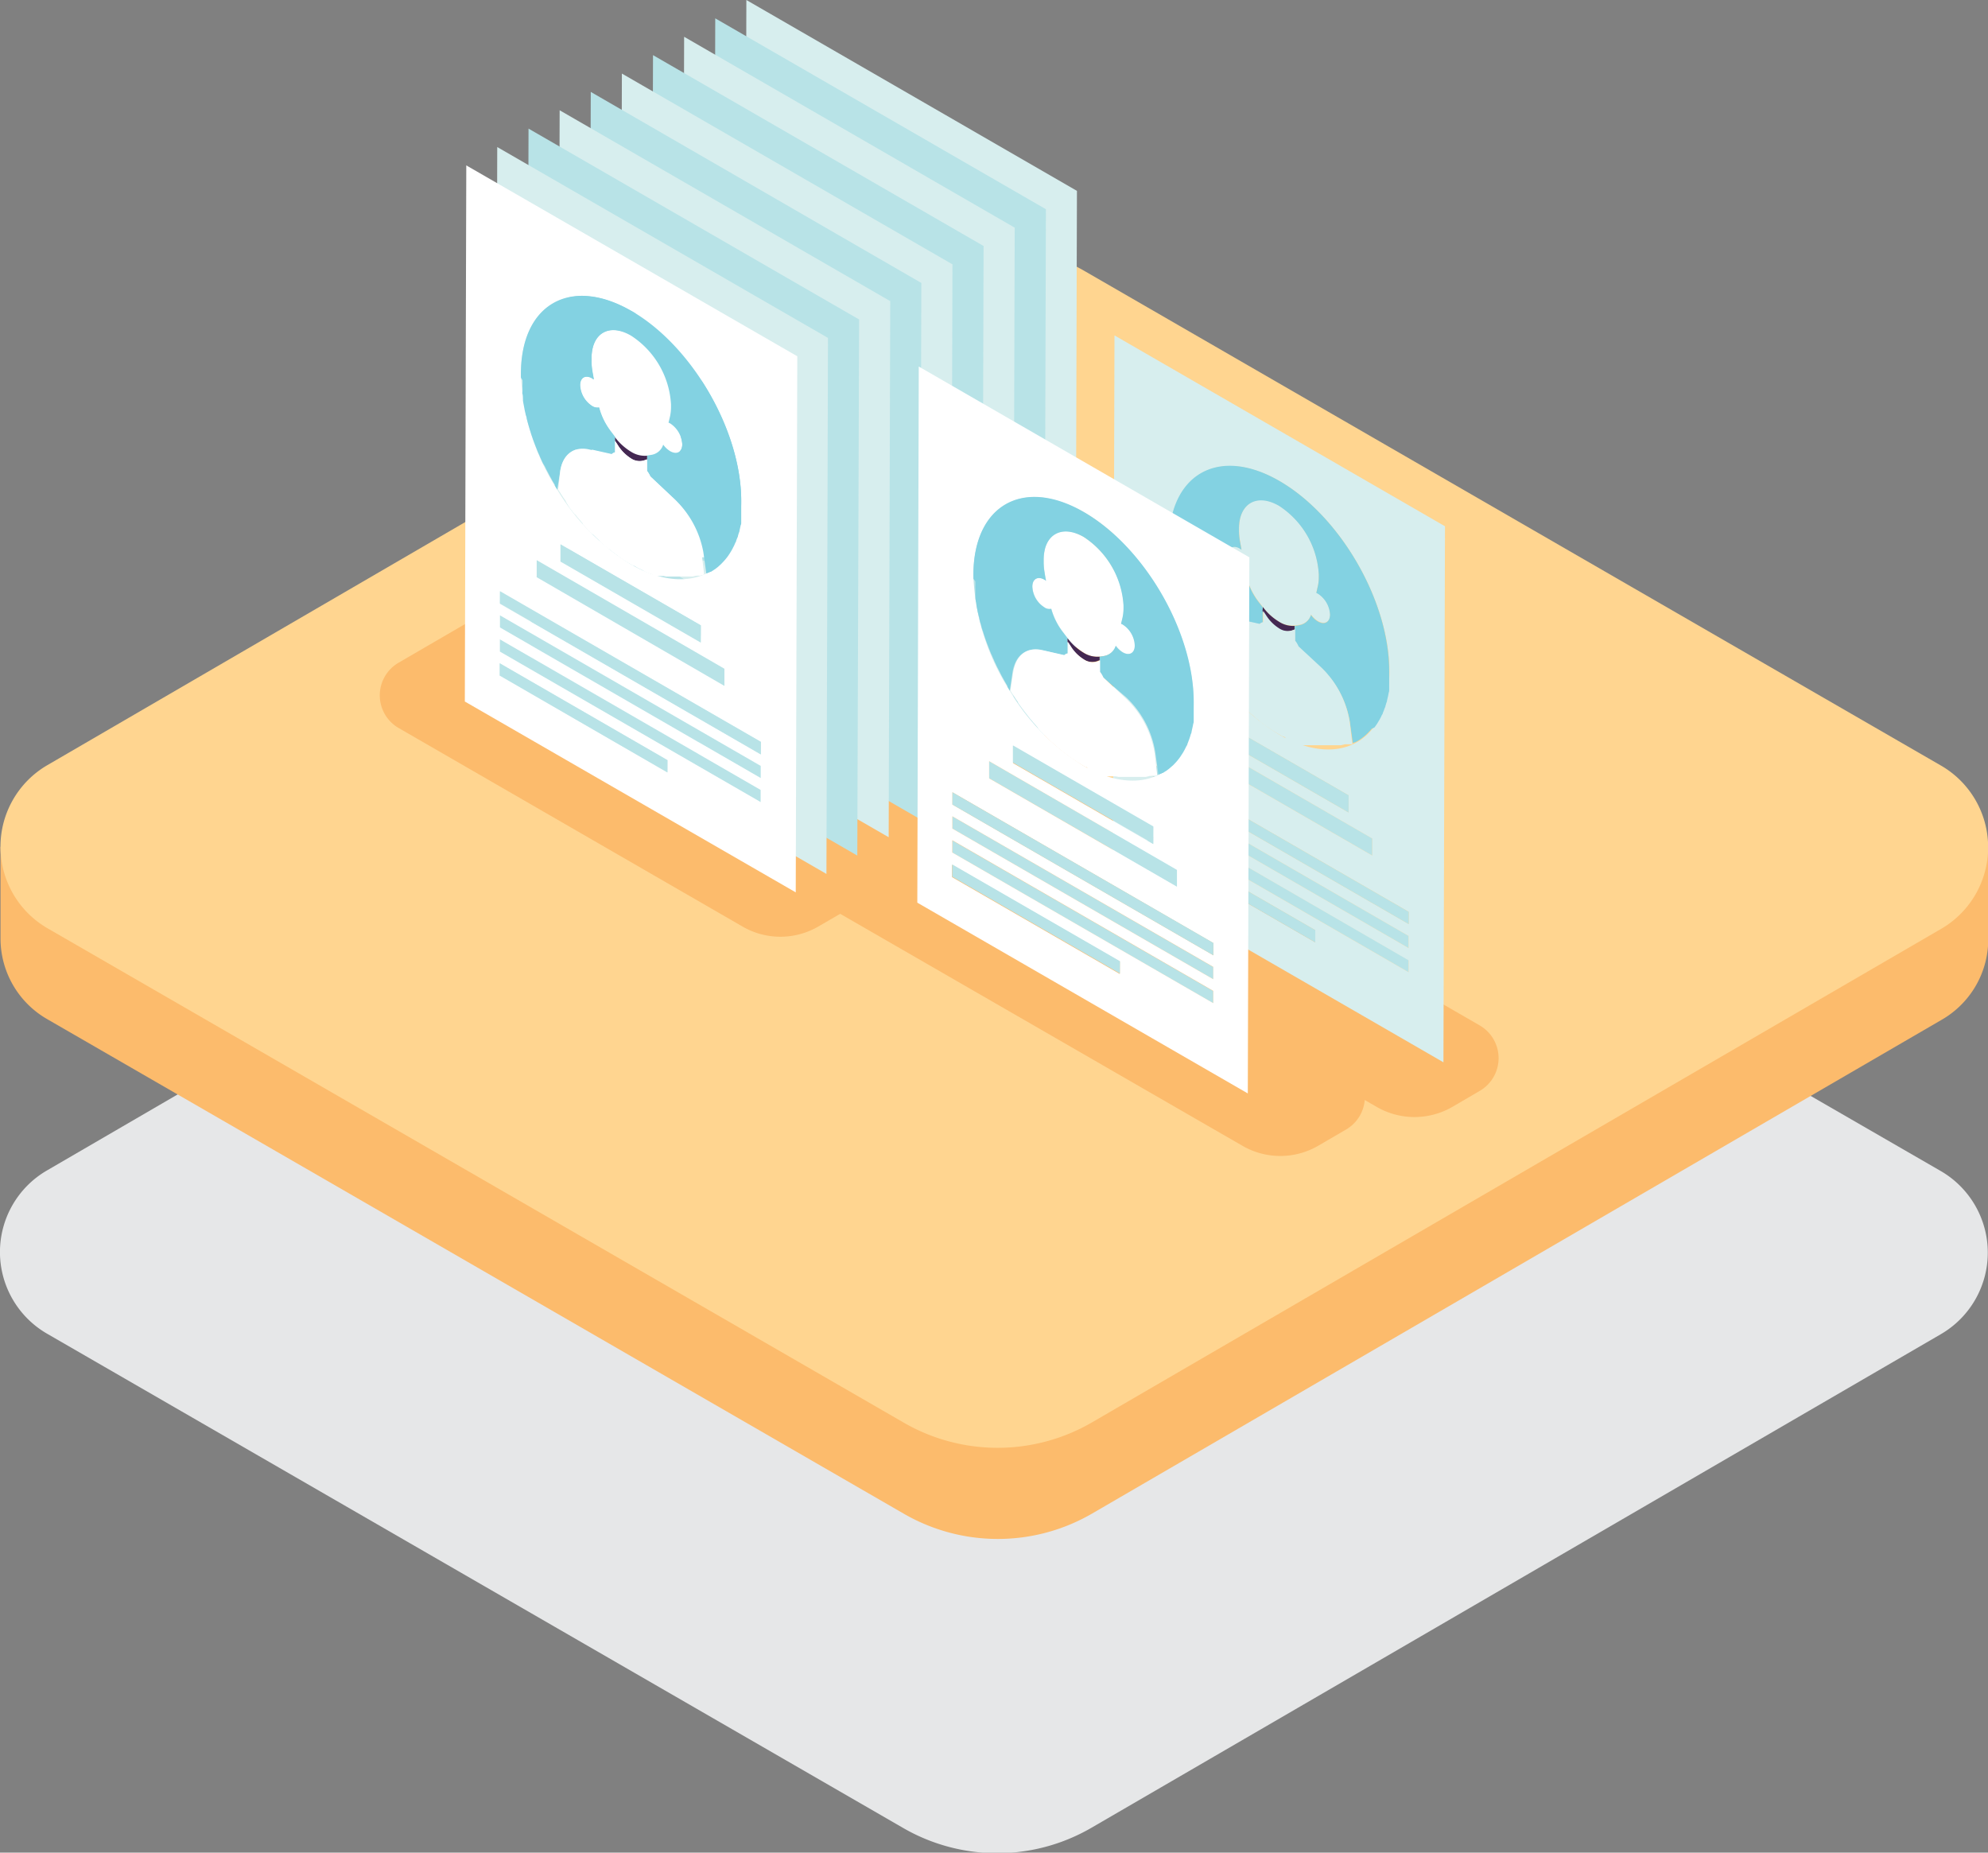 <svg xmlns="http://www.w3.org/2000/svg" viewBox="0 0 231.89 216.08"><rect x="0" y="0" width="231.89" height="216.08" fill="#808080" stroke="none"/><defs><style>.cls-1{fill:#e6e7e8;}.cls-2{fill:#fcbb6c;}.cls-3{fill:#ffd590;}.cls-4{fill:#fff;}.cls-5{isolation:isolate;}.cls-6{fill:#b8e3e7;}.cls-7{fill:#d7eeee;}.cls-8{fill:#83d2e2;}.cls-9{fill:#442852;}</style></defs><g id="Layer_2" data-name="Layer 2"><g id="Layer_1-2" data-name="Layer 1"><path class="cls-1" d="M226.36,136.57,126.5,78.92a21.9,21.9,0,0,0-22,0L5.45,136.53a11,11,0,0,0,0,19l99.86,57.65a21.9,21.9,0,0,0,22,0l99.08-57.57A11,11,0,0,0,226.36,136.57Z"/><path class="cls-2" d="M231.89,98.76H224.3L126.56,42.33a21.9,21.9,0,0,0-22,0L7.53,98.76H.06v10.66h0a10.85,10.85,0,0,0,5.47,9.46l99.86,57.65a21.9,21.9,0,0,0,22,0l99.08-57.58a10.83,10.83,0,0,0,5.45-9.5h0Z"/><path class="cls-3" d="M226.42,89.3,126.56,31.64a21.92,21.92,0,0,0-22,0L5.51,89.25a11,11,0,0,0,0,19l99.86,57.65a21.9,21.9,0,0,0,22,0l99.08-57.58A11,11,0,0,0,226.42,89.3Z"/><path class="cls-2" d="M135.24,77.31,95.13,54.15a8.82,8.82,0,0,0-8.83,0L46.5,77.29a4.4,4.4,0,0,0,0,7.62l40.12,23.16a8.8,8.8,0,0,0,8.82,0l39.8-23.13A4.4,4.4,0,0,0,135.24,77.31Z"/><path class="cls-2" d="M157,124.12,109.18,96.53a8.82,8.82,0,0,0-8.83,0L97.1,98.44a4.41,4.41,0,0,0,0,7.62l47.83,27.58a8.8,8.8,0,0,0,8.82,0l3.26-1.9A4.4,4.4,0,0,0,157,124.12Z"/><path class="cls-2" d="M172.62,119.61,124.79,92A8.82,8.82,0,0,0,116,92l-3.25,1.9a4.41,4.41,0,0,0,0,7.62l47.83,27.58a8.82,8.82,0,0,0,8.83,0l3.25-1.9A4.41,4.41,0,0,0,172.62,119.61Z"/><path class="cls-4" d="M110.86,30.09a3.13,3.13,0,0,1,1.4,2.44c0,.89-.64,1.24-1.41.79a2.64,2.64,0,0,1-.81-.76,1.72,1.72,0,0,1-1.37,1.2l-.52.07a2.91,2.91,0,0,1-1.87-.45,6.59,6.59,0,0,1-1.87-1.7l-.52-.68a7.82,7.82,0,0,1-1.36-2.78,1.11,1.11,0,0,1-.81-.17,3,3,0,0,1-1.4-2.42c0-.89.63-1.26,1.4-.81l.2.14-.16-.9a7.29,7.29,0,0,1-.12-1.29V22.5c0-2.95,2.1-4.15,4.67-2.66a10.2,10.2,0,0,1,4.64,8v.27a5.27,5.27,0,0,1-.12,1.15l-.17.7Z"/><g class="cls-5"><polygon class="cls-6" points="121.41 72.84 121.41 74.27 90.97 56.69 90.97 55.26 121.41 72.84"/><polygon class="cls-6" points="121.42 70.04 121.41 71.47 90.97 53.89 90.98 52.46 121.42 70.04"/><polygon class="cls-6" points="117.18 58.67 117.17 60.67 95.26 48.02 95.27 46.02 117.18 58.67"/><path class="cls-7" d="M87.06,0l38.56,22.26-.18,62.52L86.89,62.52Zm19.26,17c-7.09-4.1-12.87-.81-12.89,7.35a26.58,26.58,0,0,0,4.26,13.49,25.6,25.6,0,0,0,8.55,8.69c3.29,1.9,6.29,2.21,8.57,1.19,2.64-1.18,4.31-4.16,4.32-8.53,0-8.16-5.71-18.09-12.81-22.19m10.86,41.7L95.27,46v2l21.91,12.65v-2m4.23,15.6V72.84L91,55.26v1.43l30.45,17.58m0-2.8V70L91,52.46v1.43l30.44,17.58m0-2.81V67.23L91,49.66v1.43l30.44,17.57M98,46.19l16.37,9.45v-2L98.05,44.19v2m12.48,24.6V69.36L91,58.07V59.5l19.56,11.29"/><polygon class="cls-6" points="110.53 69.36 110.52 70.79 90.96 59.49 90.96 58.07 110.53 69.36"/><polygon class="cls-6" points="121.43 67.23 121.42 68.66 90.98 51.09 90.98 49.66 121.43 67.23"/><polygon class="cls-6" points="114.42 53.64 114.41 55.64 98.04 46.2 98.05 44.19 114.42 53.64"/><path class="cls-8" d="M93.43,24.71v-.39c0-8.16,5.8-11.45,12.89-7.35s12.84,14,12.81,22.19v.35c0,.15,0,.26,0,.37a3.36,3.36,0,0,1,0,.36c0,.16,0,.26,0,.36s0,.26,0,.36,0,.25,0,.35,0,.24,0,.34l-.06.31c0,.12-.05.22-.07.31a64078294372090.9,64078294372090.9,0,0,0-.16.62c0,.14-.06.22-.09.3s-.07.21-.1.3l-.11.28a1.69,1.69,0,0,1-.11.26c0,.11-.08.19-.11.26a2.07,2.07,0,0,1-.13.26l-.13.25-.14.24-.15.24-.15.23-.16.21c-.06.09-.11.14-.15.2a2,2,0,0,0-.17.2l-.18.19-.19.19-.19.17a1.2,1.2,0,0,1-.2.17L116,47l-.19.14-.21.14-.22.13-.06,0-.16.09-.06,0-.17.08-.07,0-.34-2.49a11.31,11.31,0,0,0-3.4-6.51l-2.58-2.4a3.1,3.1,0,0,0-.39-.66V33.84l.53-.08a1.72,1.72,0,0,0,1.37-1.2,2.64,2.64,0,0,0,.81.76c.77.45,1.41.1,1.41-.79a3.13,3.13,0,0,0-1.4-2.44l-.2-.09.17-.7a5.27,5.27,0,0,0,.12-1.15v-.27a10.2,10.2,0,0,0-4.64-8c-2.57-1.49-4.66-.29-4.67,2.66v.27a7.29,7.29,0,0,0,.12,1.29l.16.9-.2-.14c-.77-.45-1.4-.08-1.4.81a3,3,0,0,0,1.4,2.42,1.11,1.11,0,0,0,.81.17A7.82,7.82,0,0,0,103.89,31l.51.67v1.79a.67.67,0,0,0-.4.2l-2.58-.58c-1.81-.4-3.14.6-3.43,2.57l-.31,2.16-.28-.46,0-.09c-.06-.1-.12-.19-.17-.29s-.17-.29-.22-.39-.16-.28-.22-.39l-.19-.36c-.1-.18-.15-.28-.2-.38l-.19-.39L96,34.67c-.09-.19-.14-.29-.18-.4l-.19-.4c-.08-.19-.12-.3-.17-.4s-.12-.29-.16-.4l-.15-.38c-.07-.17-.11-.28-.15-.4l-.15-.4-.14-.4c-.06-.19-.1-.3-.13-.41s-.1-.3-.13-.41-.09-.3-.12-.42-.08-.27-.11-.38l-.1-.39c0-.17-.07-.29-.1-.4s-.06-.29-.09-.41-.06-.29-.08-.4-.06-.3-.08-.41l-.07-.41c0-.15,0-.27-.06-.39s0-.26-.05-.38,0-.28,0-.39,0-.28,0-.4,0-.28,0-.39,0-.28,0-.4S93.44,24.82,93.43,24.71Z"/></g><path class="cls-9" d="M104.41,31.68a6.59,6.59,0,0,0,1.87,1.7,3,3,0,0,0,1.86.46v.43l-.31.12a1.8,1.8,0,0,1-1.56-.22,4.84,4.84,0,0,1-1.55-1.57l-.31-.48Z"/><path class="cls-4" d="M106.67,46.74l-.11-.06a2.58,2.58,0,0,1-.32-.18l-.32-.19-.11-.06-.21-.13-.12-.08-.19-.13-.14-.09L105,45.7l-.14-.1-.17-.12-.14-.1-.17-.13-.14-.1L104,45l-.14-.11-.16-.13-.14-.11-.17-.14-.13-.12-.17-.14-.13-.11-.17-.15-.13-.12-.17-.16-.12-.11-.28-.26-.12-.12-.17-.17-.13-.13-.15-.15-.14-.14-.14-.15-.14-.15L101,42.2l-.14-.15-.14-.15-.14-.16-.12-.15-.14-.16-.13-.15c0-.05-.09-.11-.14-.17L99.94,41l-.14-.18a.76.76,0,0,1-.11-.14l-.15-.18-.1-.14-.15-.19-.1-.14-.14-.19A.76.76,0,0,1,99,39.7c-.12-.16-.24-.32-.35-.49l-.05-.06c0-.07-.09-.14-.14-.21l-.09-.13-.13-.2-.1-.15-.13-.2-.1-.15-.12-.2-.07-.1L98,35.65c.29-2,1.62-3,3.43-2.57l2.58.58a.67.67,0,0,1,.4-.2V32.12l.31.48a4.84,4.84,0,0,0,1.55,1.57,1.8,1.8,0,0,0,1.56.22l.31-.12v1.34a3.1,3.1,0,0,1,.39.66l2.58,2.4a11.31,11.31,0,0,1,3.4,6.51l.3,2.51-.06,0-.13.05-.09,0-.14,0-.09,0-.14,0-.09,0-.15,0-.44.11-.19,0-.09,0-.15,0-.1,0h-.26l-.15,0H111.2l-.13,0-.15,0h-.14l-.14,0-.15,0-.14,0-.28-.06-.13,0-.16,0-.14,0-.16,0-.13,0-.17,0-.14,0-.16-.05-.14,0-.16-.06-.14,0-.17-.07-.14-.05-.17-.08-.14-.06-.17-.07a.61.61,0,0,1-.14-.07l-.18-.08-.14-.07-.19-.09-.12-.07Z"/><path class="cls-4" d="M107.23,32.24a3.12,3.12,0,0,1,1.4,2.43c0,.89-.63,1.25-1.41.8a2.77,2.77,0,0,1-.81-.76A1.73,1.73,0,0,1,105,35.9l-.52.08a3,3,0,0,1-1.87-.46,6.54,6.54,0,0,1-1.87-1.69l-.52-.69a7.78,7.78,0,0,1-1.36-2.77,1.16,1.16,0,0,1-.81-.17,3.07,3.07,0,0,1-1.4-2.43c0-.89.63-1.25,1.4-.81l.2.14-.16-.89A7.46,7.46,0,0,1,98,24.92v-.27c0-3,2.1-4.15,4.68-2.67a10.24,10.24,0,0,1,4.63,8v.27a5.2,5.2,0,0,1-.12,1.15l-.17.71A.88.88,0,0,1,107.23,32.24Z"/><g class="cls-5"><polygon class="cls-6" points="117.78 74.98 117.78 76.41 87.33 58.84 87.34 57.41 117.78 74.98"/><polygon class="cls-6" points="117.79 72.18 117.78 73.61 87.34 56.03 87.35 54.6 117.79 72.18"/><polygon class="cls-6" points="113.55 60.82 113.54 62.81 91.63 50.16 91.64 48.17 113.55 60.82"/><path class="cls-6" d="M83.43,2.14,122,24.4l-.18,62.53L83.26,64.67Zm19.26,17C95.6,15,89.82,18.3,89.8,26.46A26.61,26.61,0,0,0,94.06,40a25.78,25.78,0,0,0,8.55,8.69c3.29,1.9,6.29,2.21,8.57,1.19,2.64-1.19,4.31-4.16,4.32-8.54,0-8.16-5.71-18.09-12.81-22.19m10.86,41.71L91.64,48.17v2l21.91,12.65v-2m4.23,15.59V75L87.34,57.41v1.43l30.45,17.57m0-2.8V72.18L87.35,54.6V56l30.44,17.58m0-2.8V69.38L87.35,51.8v1.43l30.44,17.58M94.41,48.34l16.37,9.45v-2L94.42,46.34v2m12.48,24.6V71.51L87.33,60.21v1.43l19.56,11.3"/><polygon class="cls-6" points="106.9 71.51 106.89 72.94 87.33 61.64 87.33 60.21 106.9 71.51"/><polygon class="cls-6" points="117.8 69.38 117.79 70.81 87.35 53.23 87.36 51.8 117.8 69.38"/><polygon class="cls-6" points="110.78 55.79 110.78 57.79 94.41 48.34 94.42 46.34 110.78 55.79"/><path class="cls-8" d="M89.8,26.85v-.39c0-8.16,5.8-11.44,12.89-7.35s12.84,14,12.81,22.19v.36c0,.14,0,.25,0,.36s0,.26,0,.37,0,.25,0,.36,0,.25,0,.35,0,.25-.05.35,0,.24,0,.34,0,.22-.06.31l-.07.32c0,.13,0,.22-.08.31a2.46,2.46,0,0,1-.08.3c0,.14-.06.22-.09.31s-.07.21-.1.29-.08.21-.11.29-.07.18-.11.26l-.11.26a2.73,2.73,0,0,1-.13.25,2.59,2.59,0,0,1-.13.25c-.06.12-.1.18-.14.25l-.15.24-.15.23-.15.2-.16.2-.17.2-.18.19c-.09.1-.14.14-.19.19l-.19.18-.2.17-.19.14-.19.15-.21.14-.22.13-.06,0-.16.09-.06,0-.17.09-.07,0-.34-2.48a11.25,11.25,0,0,0-3.4-6.51l-2.58-2.41a3.69,3.69,0,0,0-.39-.66V36l.53-.08a1.73,1.73,0,0,0,1.37-1.19,2.77,2.77,0,0,0,.81.76c.78.45,1.41.09,1.41-.8a3.12,3.12,0,0,0-1.4-2.43.88.88,0,0,0-.2-.09l.17-.71a5.2,5.2,0,0,0,.12-1.15V30a10.24,10.24,0,0,0-4.63-8C100.11,20.5,98,21.69,98,24.65v.27a7.46,7.46,0,0,0,.12,1.29l.16.89-.2-.14c-.77-.44-1.4-.08-1.4.81a3.07,3.07,0,0,0,1.4,2.43,1.16,1.16,0,0,0,.81.17,7.78,7.78,0,0,0,1.36,2.77l.51.67V35.6a.63.63,0,0,0-.4.21l-2.58-.58c-1.81-.41-3.14.59-3.43,2.57L94.06,40l-.28-.46,0-.1a2.75,2.75,0,0,1-.17-.29c-.11-.18-.17-.28-.22-.38l-.22-.39L92.93,38l-.2-.37-.19-.39-.19-.39c-.09-.2-.14-.3-.18-.4S92,36.12,92,36s-.13-.29-.18-.4-.12-.29-.16-.4-.11-.27-.15-.38-.11-.28-.15-.39L91.2,34c-.06-.19-.1-.3-.14-.41s-.1-.3-.13-.41-.1-.3-.13-.41-.09-.29-.12-.41-.08-.27-.11-.39l-.1-.39c0-.17-.07-.28-.1-.4s-.06-.29-.09-.4-.06-.3-.08-.41-.06-.29-.08-.41l-.07-.41c0-.15,0-.27-.06-.39s0-.26,0-.38,0-.27,0-.39,0-.28,0-.39,0-.28,0-.4,0-.28,0-.39S89.81,27,89.8,26.85Z"/></g><path class="cls-9" d="M100.78,33.83a6.54,6.54,0,0,0,1.87,1.69,3,3,0,0,0,1.86.46v.44l-.31.11a1.82,1.82,0,0,1-1.56-.21,5,5,0,0,1-1.55-1.58l-.31-.48Z"/><path class="cls-4" d="M103,48.89l-.11-.06-.32-.18-.32-.19-.11-.07-.21-.13-.12-.08-.19-.12-.14-.09-.18-.13-.14-.09-.17-.13-.14-.1-.17-.12-.14-.11-.17-.13-.14-.11-.16-.13-.14-.11-.17-.14-.13-.11-.17-.14-.13-.12-.17-.15L99.07,46l-.17-.16-.12-.11-.28-.27-.12-.12-.17-.16-.13-.14-.15-.15a1.85,1.85,0,0,1-.14-.14l-.14-.15-.14-.15-.13-.15-.14-.15L97.1,44,97,43.88l-.12-.14a2.09,2.09,0,0,1-.14-.17l-.13-.14c0-.06-.09-.12-.14-.17l-.12-.15-.14-.17-.11-.15-.15-.18-.1-.14-.15-.18-.1-.14a2.43,2.43,0,0,1-.14-.2l-.08-.1L95,41.36l0-.06-.14-.22L94.71,41a1.37,1.37,0,0,1-.13-.2l-.1-.15a2.14,2.14,0,0,1-.13-.19l-.1-.16-.12-.19-.07-.1.31-2.16c.29-2,1.62-3,3.43-2.57l2.58.58a.63.63,0,0,1,.4-.21V34.26l.31.48a5,5,0,0,0,1.55,1.58,1.82,1.82,0,0,0,1.56.21l.31-.11v1.33a3.69,3.69,0,0,1,.39.66l2.58,2.41a11.25,11.25,0,0,1,3.4,6.51l.3,2.51-.06,0-.13.06-.09,0-.14.06-.09,0-.14,0-.09,0-.15,0-.44.1-.19,0h-.09l-.15,0h-.1l-.15,0h-1.73l-.15,0-.14,0-.14,0-.15,0-.14,0-.28-.06-.13,0-.16,0-.14,0-.16-.05-.13,0-.17,0-.14-.05-.16,0-.14,0-.16-.06-.14,0-.17-.06-.14-.06-.17-.07-.14-.06-.17-.08-.14-.06-.18-.09-.14-.06-.19-.1-.12-.06Z"/><path class="cls-4" d="M103.6,34.38a3.12,3.12,0,0,1,1.4,2.43c0,.9-.63,1.25-1.41.8a2.77,2.77,0,0,1-.81-.76A1.71,1.71,0,0,1,101.41,38l-.51.08A3,3,0,0,1,99,37.67,6.74,6.74,0,0,1,97.15,36l-.52-.68a7.82,7.82,0,0,1-1.36-2.78,1.16,1.16,0,0,1-.81-.17,3.05,3.05,0,0,1-1.4-2.42c0-.9.63-1.26,1.4-.81l.2.14-.16-.9a7.38,7.38,0,0,1-.12-1.29v-.27c0-3,2.1-4.15,4.68-2.66a10.2,10.2,0,0,1,4.63,8v.27a5.34,5.34,0,0,1-.12,1.15l-.17.7Z"/><g class="cls-5"><polygon class="cls-6" points="114.15 77.13 114.15 78.56 83.7 60.98 83.71 59.55 114.15 77.13"/><polygon class="cls-6" points="114.16 74.32 114.15 75.75 83.71 58.18 83.72 56.75 114.16 74.32"/><polygon class="cls-6" points="109.92 62.96 109.91 64.96 88 52.31 88.01 50.31 109.92 62.96"/><path class="cls-7" d="M79.8,4.29l38.56,22.26-.18,62.52L79.63,66.81Zm19.26,17c-7.09-4.1-12.87-.81-12.89,7.34a26.61,26.61,0,0,0,4.26,13.5A25.78,25.78,0,0,0,99,50.79c3.29,1.9,6.29,2.21,8.57,1.19,2.64-1.18,4.31-4.16,4.32-8.54,0-8.15-5.71-18.09-12.81-22.18M109.92,63,88,50.31v2L109.91,65V63m4.23,15.6V77.13L83.71,59.55V61l30.44,17.58m0-2.81V74.32L83.72,56.75v1.43l30.44,17.57m0-2.8V71.52L83.73,54v1.43L114.16,73M90.78,50.48l16.37,9.45v-2L90.79,48.48v2m12.48,24.6V73.65L83.7,62.35v1.43l19.56,11.3"/><polygon class="cls-6" points="103.27 73.65 103.26 75.08 83.7 63.78 83.7 62.35 103.27 73.65"/><polygon class="cls-6" points="114.17 71.52 114.16 72.95 83.72 55.38 83.72 53.95 114.17 71.52"/><polygon class="cls-6" points="107.16 57.93 107.15 59.93 90.78 50.48 90.79 48.48 107.16 57.93"/><path class="cls-8" d="M86.17,29v-.4c0-8.15,5.8-11.44,12.89-7.34s12.84,14,12.81,22.18v.36c0,.14,0,.25,0,.37s0,.25,0,.36,0,.26,0,.36,0,.25,0,.36,0,.25,0,.35,0,.24,0,.34l-.06.31c0,.12,0,.22-.07.31s-.05.22-.08.31a2.7,2.7,0,0,1-.08.31c0,.13-.06.22-.09.3s-.07.21-.1.29l-.11.29a1.69,1.69,0,0,1-.11.26c0,.11-.08.18-.11.26l-.13.26-.13.25-.14.24-.15.24-.15.23L110,50l-.16.21-.17.19-.18.2-.19.18-.19.18a2,2,0,0,1-.2.17l-.18.15-.2.14-.21.14-.22.13-.06,0-.16.09-.06,0-.17.08-.07,0-.34-2.49a11.31,11.31,0,0,0-3.4-6.51l-2.58-2.4a3.1,3.1,0,0,0-.39-.66V38.13l.52-.09a1.71,1.71,0,0,0,1.37-1.19,2.77,2.77,0,0,0,.81.76c.78.45,1.41.1,1.41-.8a3.12,3.12,0,0,0-1.4-2.43l-.2-.09.17-.7a5.34,5.34,0,0,0,.12-1.15v-.27a10.2,10.2,0,0,0-4.63-8c-2.58-1.49-4.67-.3-4.68,2.66v.27a7.38,7.38,0,0,0,.12,1.29l.16.9-.2-.14c-.77-.45-1.4-.09-1.4.81a3.05,3.05,0,0,0,1.4,2.42,1.16,1.16,0,0,0,.81.17,7.82,7.82,0,0,0,1.36,2.78l.51.66v1.79a.68.68,0,0,0-.4.21l-2.58-.58C92.36,37,91,38,90.74,39.94l-.31,2.16-.28-.46-.05-.09c-.06-.1-.12-.19-.17-.29s-.17-.29-.22-.39l-.22-.39-.19-.36-.2-.38-.19-.39L88.72,39c-.09-.19-.14-.3-.18-.4s-.14-.3-.18-.4-.13-.3-.18-.41-.12-.28-.16-.39L87.87,37c-.07-.17-.11-.29-.15-.4l-.15-.4c-.06-.19-.1-.3-.14-.41s-.1-.3-.13-.41-.1-.29-.13-.41-.09-.29-.12-.41-.08-.27-.11-.38l-.1-.39c0-.18-.07-.29-.1-.41s-.06-.29-.09-.4-.06-.29-.08-.41-.06-.29-.08-.4l-.07-.41c0-.15,0-.27-.06-.4s0-.25,0-.38,0-.27,0-.38,0-.29,0-.4,0-.28,0-.39,0-.29,0-.4S86.18,29.11,86.17,29Z"/></g><path class="cls-9" d="M97.15,36A6.74,6.74,0,0,0,99,37.67a3.05,3.05,0,0,0,1.87.46v.43l-.31.12A1.8,1.8,0,0,1,99,38.46a4.88,4.88,0,0,1-1.55-1.58l-.31-.48Z"/><path class="cls-4" d="M99.41,51,99.3,51,99,50.79l-.32-.19-.11-.06-.21-.14-.12-.08L98,50.2l-.14-.09L97.71,50l-.14-.1-.17-.12-.14-.1-.17-.13-.14-.1-.17-.13-.14-.11-.16-.13L96.34,49l-.17-.13L96,48.7l-.17-.14-.13-.12-.17-.14-.13-.12L95.27,48l-.12-.11-.28-.27-.12-.11-.17-.17-.13-.13-.15-.15-.14-.15L94,46.78l-.14-.14-.13-.15-.14-.15-.14-.15a1.07,1.07,0,0,0-.14-.16l-.12-.15-.14-.16-.13-.15-.14-.17-.12-.15c-.05,0-.09-.11-.14-.17l-.11-.14-.15-.18-.1-.14L92,44.43l-.1-.14-.14-.19a.76.76,0,0,1-.08-.11c-.12-.16-.24-.32-.35-.49l0-.06-.14-.21-.09-.13L91,42.9a1.3,1.3,0,0,1-.1-.15l-.13-.2-.1-.15-.12-.2-.07-.1.31-2.16c.29-2,1.62-3,3.43-2.57l2.58.58a.68.68,0,0,1,.4-.21V36.4l.31.48A4.88,4.88,0,0,0,99,38.46a1.8,1.8,0,0,0,1.56.22l.31-.12V39.9a3.1,3.1,0,0,1,.39.66l2.58,2.4a11.31,11.31,0,0,1,3.4,6.51l.3,2.51-.06,0-.13.05-.09,0-.14,0-.09,0-.14,0-.08,0-.16,0-.44.11-.19,0-.09,0-.15,0h-.1l-.15,0h-1.45l-.15,0h-.13l-.15,0-.14,0-.14,0-.15,0-.14,0-.28,0-.12,0-.17,0-.14,0-.16,0-.13,0-.17,0-.14,0-.16-.06-.14,0-.16-.05-.14-.06-.17-.06-.14-.06-.17-.07-.14-.06-.17-.08-.14-.06-.18-.08-.14-.07-.19-.09-.12-.07Z"/><path class="cls-4" d="M100,36.53a3.09,3.09,0,0,1,1.4,2.43c0,.89-.63,1.24-1.41.8a2.81,2.81,0,0,1-.81-.77,1.72,1.72,0,0,1-1.37,1.2l-.51.07a2.92,2.92,0,0,1-1.88-.45,6.44,6.44,0,0,1-1.87-1.7L93,37.43a7.74,7.74,0,0,1-1.36-2.78,1.07,1.07,0,0,1-.81-.17,3,3,0,0,1-1.4-2.42c0-.89.63-1.25,1.4-.81l.2.14-.16-.9a7.29,7.29,0,0,1-.12-1.29v-.26c0-3,2.1-4.15,4.68-2.67a10.24,10.24,0,0,1,4.63,8v.27a5.2,5.2,0,0,1-.12,1.15l-.17.71A.88.88,0,0,1,100,36.53Z"/><g class="cls-5"><polygon class="cls-6" points="110.52 79.27 110.52 80.7 80.08 63.12 80.08 61.7 110.52 79.27"/><polygon class="cls-6" points="110.53 76.47 110.53 77.9 80.08 60.32 80.09 58.89 110.53 76.47"/><polygon class="cls-6" points="106.29 65.11 106.28 67.1 84.37 54.45 84.38 52.46 106.29 65.11"/><path class="cls-6" d="M76.17,6.43l38.56,22.26-.18,62.52L76,69Zm19.26,17c-7.09-4.1-12.87-.81-12.89,7.35A26.58,26.58,0,0,0,86.8,44.24a25.72,25.72,0,0,0,8.55,8.7c3.29,1.89,6.29,2.2,8.57,1.18,2.64-1.18,4.31-4.16,4.32-8.53,0-8.16-5.71-18.09-12.81-22.19m10.86,41.71L84.38,52.46v2L106.28,67.1v-2m4.23,15.59V79.27L80.08,61.69v1.43L110.52,80.7m0-2.8V76.47L80.09,58.89v1.43L110.52,77.9m0-2.81V73.66L80.1,56.09v1.43l30.44,17.57M87.15,52.63l16.37,9.44v-2L87.16,50.62v2M99.63,77.22V75.79L80.07,64.5v1.43L99.63,77.22"/><polygon class="cls-6" points="99.64 75.79 99.63 77.22 80.07 65.93 80.07 64.5 99.64 75.79"/><polygon class="cls-6" points="110.54 73.67 110.53 75.09 80.09 57.52 80.09 56.09 110.54 73.67"/><polygon class="cls-6" points="103.53 60.07 103.52 62.08 87.15 52.63 87.16 50.63 103.53 60.07"/><path class="cls-8" d="M82.54,31.14v-.39c0-8.16,5.8-11.45,12.89-7.35s12.84,14,12.81,22.19V46c0,.14,0,.25,0,.36s0,.26,0,.36,0,.26,0,.36,0,.26,0,.36,0,.25,0,.35,0,.24,0,.34l-.06.31-.07.31a3,3,0,0,1-.08.32,2.46,2.46,0,0,1-.08.3c0,.14-.06.22-.09.3s-.07.22-.1.3-.08.2-.11.29-.07.18-.11.26l-.11.25a2.07,2.07,0,0,1-.13.26,2.73,2.73,0,0,1-.13.25c-.06.12-.1.18-.14.25l-.15.23-.15.23-.15.21-.16.2-.17.2-.18.19-.18.19-.2.17a1.2,1.2,0,0,1-.2.17l-.18.15-.2.14-.21.14-.22.14-.06,0-.16.09-.06,0-.17.08-.07,0-.34-2.49a11.31,11.31,0,0,0-3.4-6.51l-2.58-2.4a3.69,3.69,0,0,0-.39-.66V40.27l.52-.08A1.72,1.72,0,0,0,99.15,39a2.81,2.81,0,0,0,.81.77c.78.44,1.41.09,1.41-.8a3.09,3.09,0,0,0-1.4-2.43.88.88,0,0,0-.2-.09l.17-.71a5.2,5.2,0,0,0,.12-1.15v-.27a10.24,10.24,0,0,0-4.63-8c-2.58-1.48-4.67-.29-4.68,2.67v.26a7.29,7.29,0,0,0,.12,1.29l.16.9-.2-.14c-.77-.44-1.4-.08-1.4.81a3,3,0,0,0,1.4,2.42,1.07,1.07,0,0,0,.81.17A7.74,7.74,0,0,0,93,37.43l.51.67v1.79a.67.67,0,0,0-.4.2l-2.58-.58c-1.81-.4-3.14.6-3.43,2.58l-.31,2.15-.28-.46,0-.09a2.75,2.75,0,0,1-.17-.29c-.11-.19-.17-.29-.22-.39s-.16-.28-.22-.39-.14-.26-.19-.36-.15-.28-.2-.38-.14-.28-.19-.38l-.19-.4c-.09-.19-.14-.29-.18-.4s-.14-.29-.18-.4l-.18-.4-.16-.4c-.07-.16-.11-.27-.15-.38s-.11-.28-.15-.39l-.15-.41-.14-.4c-.06-.19-.1-.3-.13-.41s-.1-.3-.13-.41l-.12-.41c0-.16-.08-.27-.11-.39l-.1-.39c0-.17-.07-.29-.1-.4s-.06-.29-.09-.41-.06-.29-.08-.4-.06-.29-.08-.41l-.07-.41c0-.15,0-.27-.05-.39s0-.26,0-.38,0-.27,0-.39,0-.28,0-.4,0-.28,0-.39,0-.28,0-.39S82.55,31.26,82.54,31.14Z"/></g><path class="cls-9" d="M93.52,38.11a6.44,6.44,0,0,0,1.87,1.7,3,3,0,0,0,1.87.46v.43l-.31.12a1.8,1.8,0,0,1-1.56-.22A4.84,4.84,0,0,1,93.83,39l-.31-.48Z"/><path class="cls-4" d="M95.78,53.17l-.11-.05-.32-.18L95,52.75l-.11-.07-.21-.13-.12-.08-.19-.13-.14-.09-.18-.12L93.94,52a1.09,1.09,0,0,0-.17-.13l-.14-.1-.17-.13-.14-.1-.17-.13L93,51.34l-.16-.13-.14-.11L92.54,51l-.13-.11-.17-.14-.13-.12-.17-.15a.69.69,0,0,0-.13-.11,1.29,1.29,0,0,0-.17-.16l-.12-.11-.28-.27-.12-.12L91,49.51l-.13-.14-.15-.15-.14-.14-.14-.15-.14-.15-.13-.15L90,48.48l-.14-.15-.14-.16L89.58,48a1.07,1.07,0,0,1-.14-.16l-.13-.15-.14-.16-.12-.15c0-.06-.09-.12-.14-.17l-.11-.15-.15-.18-.1-.14-.15-.19-.1-.14a1.33,1.33,0,0,1-.14-.19l-.08-.1-.35-.49,0-.07-.14-.21-.09-.13-.13-.2-.1-.15a1.37,1.37,0,0,1-.13-.2l-.1-.15-.12-.2-.07-.1.31-2.15c.29-2,1.62-3,3.43-2.58l2.58.58a.67.67,0,0,1,.4-.2V38.55l.31.48a4.84,4.84,0,0,0,1.55,1.57,1.8,1.8,0,0,0,1.56.22l.31-.12V42a3.69,3.69,0,0,1,.39.66l2.58,2.4a11.31,11.31,0,0,1,3.4,6.51l.3,2.51-.06,0-.13.06-.09,0-.14,0-.09,0-.14,0-.08,0-.16,0-.44.11-.19,0h-.09l-.15,0-.1,0h-.15l-.11,0h-1.49l-.13,0H100l-.14,0-.14,0-.15,0-.14,0-.28-.06-.12,0-.17,0-.13,0-.17-.05-.13,0-.17,0-.14,0L98,54.15l-.14,0L97.69,54l-.14,0-.17-.07-.14-.05-.17-.07-.14-.06-.17-.08-.14-.06-.18-.09-.14-.06-.19-.1L96,53.29Z"/><path class="cls-4" d="M96.34,38.67a3.12,3.12,0,0,1,1.4,2.43c0,.89-.63,1.25-1.41.8a2.77,2.77,0,0,1-.81-.76,1.73,1.73,0,0,1-1.37,1.19l-.51.08A2.94,2.94,0,0,1,91.76,42a6.54,6.54,0,0,1-1.87-1.69l-.52-.69A7.78,7.78,0,0,1,88,36.8a1.16,1.16,0,0,1-.81-.17,3.05,3.05,0,0,1-1.4-2.43c0-.89.63-1.25,1.4-.8a1.37,1.37,0,0,1,.2.13l-.16-.89a7.46,7.46,0,0,1-.12-1.29v-.27c0-3,2.1-4.15,4.68-2.66a10.2,10.2,0,0,1,4.63,8v.26a5.2,5.2,0,0,1-.12,1.15l-.17.71Z"/><g class="cls-5"><polygon class="cls-6" points="106.89 81.41 106.89 82.84 76.44 65.27 76.45 63.84 106.89 81.41"/><polygon class="cls-6" points="106.9 78.61 106.89 80.04 76.45 62.47 76.46 61.04 106.9 78.61"/><polygon class="cls-6" points="102.66 67.25 102.65 69.25 80.74 56.59 80.75 54.6 102.66 67.25"/><path class="cls-7" d="M72.54,8.58,111.1,30.83l-.18,62.53L72.37,71.1Zm19.26,17c-7.09-4.09-12.87-.8-12.89,7.35a26.61,26.61,0,0,0,4.26,13.5,25.78,25.78,0,0,0,8.55,8.69C95,57,98,57.29,100.29,56.27c2.64-1.19,4.31-4.16,4.32-8.54,0-8.15-5.71-18.09-12.81-22.19m10.86,41.71L80.75,54.6v2l21.91,12.65v-2m4.23,15.59V81.41L76.45,63.84v1.43l30.44,17.57m0-2.8V78.61L76.46,61v1.43L106.89,80m0-2.8V75.81L76.47,58.23v1.43L106.9,77.24M83.52,54.77l16.37,9.45v-2L83.53,52.77v2M96,79.37V77.94L76.44,66.64v1.43L96,79.37"/><polygon class="cls-6" points="96.01 77.94 96 79.37 76.44 68.07 76.44 66.64 96.01 77.94"/><polygon class="cls-6" points="106.91 75.81 106.9 77.24 76.46 59.66 76.47 58.23 106.91 75.81"/><polygon class="cls-6" points="99.9 62.22 99.89 64.22 83.53 54.77 83.53 52.77 99.9 62.22"/><path class="cls-8" d="M78.91,33.28v-.39c0-8.15,5.8-11.44,12.89-7.35s12.84,14,12.81,22.19v.36c0,.14,0,.25,0,.36s0,.26,0,.37,0,.26,0,.36,0,.25,0,.35,0,.25-.05.35,0,.24,0,.35l-.06.31c0,.12,0,.21-.07.31s0,.22-.08.31,0,.22-.08.31l-.09.3c0,.13-.07.21-.1.29l-.11.29c0,.1-.07.18-.11.26l-.11.26a2.73,2.73,0,0,1-.13.25,1.38,1.38,0,0,1-.13.25,2.25,2.25,0,0,1-.14.25l-.15.24-.15.23-.15.2-.16.2-.17.2a1.79,1.79,0,0,1-.18.19l-.18.19-.2.18a2,2,0,0,1-.2.17l-.18.15-.2.14-.21.14-.22.13-.06,0-.16.09-.06,0-.17.09-.07,0L100,53.76a11.28,11.28,0,0,0-3.4-6.51L94,44.85a3.1,3.1,0,0,0-.39-.66V42.41l.52-.08a1.73,1.73,0,0,0,1.37-1.19,2.77,2.77,0,0,0,.81.76c.78.45,1.41.09,1.41-.8a3.12,3.12,0,0,0-1.4-2.43l-.2-.09.17-.71a5.2,5.2,0,0,0,.12-1.15v-.26a10.2,10.2,0,0,0-4.63-8c-2.58-1.49-4.67-.3-4.68,2.66v.27a7.46,7.46,0,0,0,.12,1.29l.16.89a1.37,1.37,0,0,0-.2-.13c-.77-.45-1.4-.09-1.4.8a3.05,3.05,0,0,0,1.4,2.43,1.16,1.16,0,0,0,.81.17,7.78,7.78,0,0,0,1.36,2.77l.51.67V42a.68.68,0,0,0-.4.21l-2.58-.58c-1.81-.41-3.14.59-3.43,2.57l-.31,2.16-.28-.46,0-.09-.17-.29c-.11-.19-.17-.29-.22-.39l-.22-.39L82,44.41l-.2-.38-.19-.39-.19-.39c-.09-.2-.14-.3-.18-.4s-.14-.3-.18-.41-.13-.29-.18-.4-.12-.29-.16-.4-.11-.27-.15-.38-.11-.28-.15-.39l-.15-.4c-.06-.19-.1-.3-.14-.41s-.1-.3-.13-.41-.1-.3-.13-.41-.09-.29-.12-.41-.08-.27-.11-.39l-.1-.39c0-.17-.07-.28-.1-.4s-.06-.29-.09-.4-.06-.3-.08-.41-.06-.29-.08-.41l-.07-.4c0-.15,0-.28,0-.4s0-.26,0-.38,0-.27,0-.39,0-.28,0-.39,0-.28,0-.4,0-.28,0-.39S78.92,33.4,78.91,33.28Z"/></g><path class="cls-9" d="M89.89,40.26A6.54,6.54,0,0,0,91.76,42a2.92,2.92,0,0,0,1.87.46v.44l-.31.11a1.82,1.82,0,0,1-1.56-.21,5,5,0,0,1-1.55-1.58l-.31-.48Z"/><path class="cls-4" d="M92.15,55.32,92,55.26l-.32-.18-.32-.19-.11-.07-.21-.13L91,54.61l-.19-.12-.14-.09-.18-.12a.71.71,0,0,0-.14-.1l-.17-.12L90,54l-.17-.12-.14-.11-.17-.13-.14-.1-.16-.14-.14-.11-.17-.14L88.78,53l-.17-.14-.13-.12-.17-.15-.13-.11L88,52.31l-.12-.11-.28-.27-.12-.12-.17-.16-.13-.13L87,51.36a1.85,1.85,0,0,1-.14-.14l-.14-.15-.14-.15-.13-.14-.14-.16-.14-.15-.14-.15L86,50.17a2.09,2.09,0,0,1-.14-.17.86.86,0,0,1-.13-.14,2.09,2.09,0,0,0-.14-.17l-.12-.15-.14-.17-.11-.15L85,49l-.1-.14-.15-.18-.1-.14-.14-.19-.08-.11-.35-.49,0-.06-.14-.22-.09-.13a1.37,1.37,0,0,1-.13-.2l-.1-.14-.13-.2-.1-.15-.12-.2-.07-.1.31-2.16c.29-2,1.62-3,3.43-2.57l2.58.58a.68.68,0,0,1,.4-.21V40.69l.31.48a5,5,0,0,0,1.55,1.58,1.82,1.82,0,0,0,1.56.21l.31-.11v1.34a3.1,3.1,0,0,1,.39.66l2.58,2.4a11.28,11.28,0,0,1,3.4,6.51l.3,2.51-.06,0-.13.06-.09,0-.14.06-.09,0-.14.05-.08,0-.16.05-.44.1-.19,0-.09,0-.15,0h-.1l-.15,0H96.55l-.15,0-.14,0-.14,0-.15,0-.14,0-.28-.06-.12,0-.17,0-.13,0-.17,0-.13,0-.17,0-.14,0-.16-.05-.14,0-.16-.06-.14,0-.17-.06L93.61,56l-.17-.07-.14-.06-.17-.08L93,55.74l-.18-.09-.14-.06-.19-.1-.12-.06Z"/><path class="cls-4" d="M92.71,40.81a3.12,3.12,0,0,1,1.4,2.43c0,.9-.63,1.25-1.41.8a2.64,2.64,0,0,1-.81-.76,1.72,1.72,0,0,1-1.37,1.2l-.51.07a2.92,2.92,0,0,1-1.88-.45,6.88,6.88,0,0,1-1.87-1.7l-.52-.68a7.82,7.82,0,0,1-1.36-2.78,1.11,1.11,0,0,1-.81-.17,3,3,0,0,1-1.4-2.42c0-.89.63-1.26,1.4-.81l.2.14-.16-.9a7.29,7.29,0,0,1-.12-1.29v-.27c0-2.95,2.1-4.15,4.68-2.66a10.22,10.22,0,0,1,4.63,8v.27A5.34,5.34,0,0,1,92.68,40l-.17.7Z"/><g class="cls-5"><polygon class="cls-6" points="103.26 83.56 103.26 84.99 72.81 67.41 72.82 65.98 103.26 83.56"/><polygon class="cls-6" points="103.27 80.75 103.27 82.19 72.82 64.61 72.83 63.18 103.27 80.75"/><polygon class="cls-6" points="99.03 69.39 99.02 71.39 77.11 58.74 77.12 56.74 99.03 69.39"/><path class="cls-6" d="M68.91,10.72,107.47,33l-.18,62.52L68.74,73.24Zm19.26,17c-7.09-4.1-12.87-.81-12.89,7.35a26.61,26.61,0,0,0,4.26,13.49,25.6,25.6,0,0,0,8.55,8.69c3.29,1.9,6.29,2.21,8.57,1.19,2.64-1.18,4.31-4.16,4.32-8.53,0-8.16-5.71-18.09-12.81-22.19M99,69.39,77.12,56.74v2L99,71.39v-2M103.26,85V83.56L72.82,66v1.43L103.26,85m0-2.81V80.76L72.83,63.18v1.43l30.44,17.57m0-2.8V78L72.84,60.38v1.43l30.44,17.57M79.89,56.91l16.37,9.45v-2L79.9,54.91v2m12.48,24.6V80.08L72.81,68.78v1.43l19.56,11.3"/><polygon class="cls-6" points="92.38 80.08 92.37 81.51 72.81 70.22 72.81 68.78 92.38 80.08"/><polygon class="cls-6" points="103.28 77.95 103.27 79.38 72.83 61.81 72.83 60.38 103.28 77.95"/><polygon class="cls-6" points="96.27 64.36 96.26 66.36 79.89 56.91 79.9 54.91 96.27 64.36"/><path class="cls-8" d="M75.28,35.43V35c0-8.16,5.8-11.45,12.89-7.35S101,41.72,101,49.88v.35c0,.15,0,.26,0,.37s0,.26,0,.36,0,.26,0,.36,0,.26,0,.36,0,.25,0,.35,0,.24,0,.34l-.06.31c0,.12,0,.22-.07.31s-.05.22-.08.31a2.7,2.7,0,0,1-.08.31c0,.13-.06.22-.09.3l-.1.3-.11.28a1.69,1.69,0,0,1-.11.26c0,.11-.08.19-.11.26l-.13.26a2.73,2.73,0,0,1-.13.25l-.14.24-.15.24-.15.23-.15.21-.16.2a2,2,0,0,0-.17.2l-.18.19-.18.18-.2.18a1.2,1.2,0,0,1-.2.17l-.18.15-.2.14-.21.14-.22.13-.06,0-.16.09-.06,0-.17.08-.07,0-.34-2.49A11.31,11.31,0,0,0,93,49.39L90.38,47a3.1,3.1,0,0,0-.39-.66V44.56l.52-.08a1.72,1.72,0,0,0,1.37-1.2,2.64,2.64,0,0,0,.81.76c.78.45,1.41.1,1.41-.8a3.12,3.12,0,0,0-1.4-2.43l-.2-.09.17-.7a5.34,5.34,0,0,0,.12-1.15V38.6a10.22,10.22,0,0,0-4.63-8c-2.58-1.49-4.67-.29-4.68,2.66v.27a7.29,7.29,0,0,0,.12,1.29l.16.9-.2-.14c-.77-.45-1.4-.08-1.4.81a3,3,0,0,0,1.4,2.42,1.11,1.11,0,0,0,.81.17,7.82,7.82,0,0,0,1.36,2.78l.51.66v1.79a.74.74,0,0,0-.4.21l-2.58-.58c-1.81-.41-3.14.6-3.43,2.57l-.31,2.16-.28-.46L79.21,48c-.06-.1-.12-.19-.17-.29s-.17-.29-.22-.39-.16-.29-.22-.39l-.19-.36-.2-.38L78,45.78l-.19-.39c-.09-.19-.14-.29-.18-.4s-.14-.3-.18-.4-.13-.3-.18-.41-.12-.28-.16-.39L77,43.41c-.07-.17-.11-.28-.15-.4l-.15-.4-.14-.4c-.06-.19-.1-.3-.13-.42s-.1-.29-.13-.41-.09-.29-.12-.41-.08-.27-.11-.38L76,40.2l-.1-.4c0-.18-.06-.29-.09-.41s-.06-.29-.08-.41-.06-.29-.08-.4l-.07-.41c0-.15,0-.27,0-.39s0-.26,0-.39,0-.27-.05-.38,0-.28,0-.4,0-.28,0-.39,0-.28,0-.4S75.29,35.54,75.28,35.43Z"/></g><path class="cls-9" d="M86.26,42.4a6.88,6.88,0,0,0,1.87,1.7,3,3,0,0,0,1.87.46V45l-.31.12a1.8,1.8,0,0,1-1.56-.22,4.88,4.88,0,0,1-1.55-1.58l-.31-.47Z"/><path class="cls-4" d="M88.52,57.46l-.11-.06-.32-.18L87.77,57,87.66,57l-.21-.13-.12-.09-.19-.12L87,56.54l-.18-.12-.14-.1-.17-.12-.14-.1L86.2,56l-.14-.1-.17-.13-.14-.11-.16-.13-.14-.11-.17-.14-.13-.12L85,55l-.13-.11-.17-.15-.13-.12-.17-.16-.12-.11L84,54.08,83.86,54l-.17-.17-.13-.13-.15-.15-.14-.14-.14-.15L83,53.07l-.13-.15-.14-.15-.14-.15-.13-.16-.13-.15-.14-.16L82.05,52l-.14-.17-.12-.14-.14-.18a.76.76,0,0,1-.11-.14l-.15-.18-.1-.14-.15-.19-.1-.14-.14-.19a.76.76,0,0,1-.08-.11c-.12-.16-.24-.32-.35-.49l0-.06-.15-.21-.09-.13-.13-.2a1.3,1.3,0,0,1-.1-.15l-.13-.2-.1-.15-.12-.2-.07-.1.31-2.16c.29-2,1.62-3,3.43-2.57l2.58.58a.74.74,0,0,1,.4-.21V42.84l.31.47a4.88,4.88,0,0,0,1.55,1.58,1.8,1.8,0,0,0,1.56.22L90,45v1.34a3.1,3.1,0,0,1,.39.66L93,49.39a11.31,11.31,0,0,1,3.4,6.51l.3,2.51-.06,0-.13.05-.09,0-.14,0-.09,0-.14,0-.08,0-.16,0-.44.11-.19,0-.09,0-.15,0-.1,0H93.05l-.13,0-.15,0-.14,0-.14,0-.15,0-.14,0-.28,0-.12,0-.17,0-.13,0-.17,0-.13,0-.17,0-.14,0-.16-.05-.14,0-.16-.06-.14,0-.17-.07L90,58.15l-.17-.07L89.67,58,89.5,58l-.14-.07-.18-.08L89,57.73l-.19-.09-.12-.07Z"/><path class="cls-4" d="M89.08,43a3.11,3.11,0,0,1,1.4,2.43c0,.89-.63,1.25-1.41.8a2.77,2.77,0,0,1-.81-.76,1.73,1.73,0,0,1-1.37,1.19l-.51.08a3,3,0,0,1-1.88-.46,6.68,6.68,0,0,1-1.87-1.69l-.52-.69a7.78,7.78,0,0,1-1.36-2.77,1.12,1.12,0,0,1-.81-.18,3,3,0,0,1-1.4-2.42c0-.89.63-1.25,1.4-.81l.2.14L80,36.93a7.46,7.46,0,0,1-.12-1.29v-.27c0-3,2.1-4.15,4.68-2.67a10.24,10.24,0,0,1,4.63,8V41a5.2,5.2,0,0,1-.12,1.15l-.17.71A.88.88,0,0,1,89.08,43Z"/><g class="cls-5"><polygon class="cls-6" points="99.63 85.7 99.63 87.13 69.19 69.56 69.19 68.13 99.63 85.7"/><polygon class="cls-6" points="99.64 82.9 99.64 84.33 69.19 66.75 69.2 65.32 99.64 82.9"/><polygon class="cls-6" points="95.4 71.54 95.39 73.53 73.48 60.88 73.49 58.89 95.4 71.54"/><path class="cls-7" d="M65.28,12.86l38.56,22.26-.18,62.53L65.11,75.39Zm19.26,17c-7.09-4.1-12.87-.81-12.89,7.35a26.61,26.61,0,0,0,4.26,13.5,25.78,25.78,0,0,0,8.55,8.69c3.29,1.89,6.29,2.21,8.57,1.19,2.64-1.19,4.31-4.16,4.32-8.54,0-8.16-5.71-18.09-12.81-22.19M95.4,71.54,73.49,58.89v2L95.39,73.53v-2m4.23,15.59V85.7L69.19,68.13v1.43L99.63,87.13m0-2.8V82.9L69.2,65.32v1.43L99.63,84.33m0-2.8V80.1L69.21,62.52V64L99.64,81.53M76.26,59.06l16.37,9.45v-2L76.27,57.06v2M88.74,83.65V82.23L69.18,70.93v1.43L88.74,83.65"/><polygon class="cls-6" points="88.75 82.22 88.74 83.66 69.18 72.36 69.18 70.93 88.75 82.22"/><polygon class="cls-6" points="99.65 80.1 99.64 81.53 69.2 63.95 69.2 62.52 99.65 80.1"/><polygon class="cls-6" points="92.64 66.5 92.63 68.51 76.27 59.06 76.27 57.06 92.64 66.5"/><path class="cls-8" d="M71.65,37.57v-.39c0-8.16,5.8-11.45,12.89-7.35S97.38,43.86,97.35,52v.36c0,.14,0,.25,0,.36s0,.26,0,.36,0,.26,0,.37,0,.25,0,.35,0,.25,0,.35,0,.24,0,.34,0,.22-.06.31l-.07.32c0,.13,0,.22-.08.31a2.46,2.46,0,0,1-.08.3c0,.14-.06.22-.09.31s-.07.21-.1.29-.08.21-.11.29-.07.18-.11.26l-.11.26a2.73,2.73,0,0,1-.13.25,1.84,1.84,0,0,1-.13.25c-.06.12-.1.18-.14.25l-.15.23-.15.23-.15.21-.16.2-.17.2-.18.19-.18.19-.2.18-.19.16-.19.15L94,60l-.21.14-.22.13-.06,0-.16.09-.06,0-.17.09-.07,0-.34-2.48a11.25,11.25,0,0,0-3.4-6.51l-2.58-2.41a3.69,3.69,0,0,0-.39-.66V46.7l.52-.08a1.73,1.73,0,0,0,1.37-1.19,2.77,2.77,0,0,0,.81.76c.78.45,1.41.09,1.41-.8A3.11,3.11,0,0,0,89.08,43a.88.88,0,0,0-.2-.09l.17-.71A5.2,5.2,0,0,0,89.17,41v-.27a10.24,10.24,0,0,0-4.63-8c-2.58-1.48-4.67-.29-4.68,2.67v.27A7.46,7.46,0,0,0,80,36.93l.16.89-.2-.14c-.77-.44-1.4-.08-1.4.81a3,3,0,0,0,1.4,2.42,1.12,1.12,0,0,0,.81.18,7.78,7.78,0,0,0,1.36,2.77l.51.67v1.79a.63.63,0,0,0-.4.21l-2.58-.59c-1.81-.4-3.14.6-3.43,2.58l-.31,2.15-.28-.45,0-.1a2.75,2.75,0,0,1-.17-.29c-.11-.19-.17-.28-.22-.38L75,49.06l-.19-.37-.2-.37-.19-.39-.19-.39c-.09-.2-.14-.3-.18-.4s-.14-.3-.18-.41-.13-.29-.18-.4l-.16-.4c-.07-.16-.11-.27-.15-.38s-.11-.28-.15-.39-.11-.29-.15-.41l-.14-.4c-.06-.19-.1-.3-.13-.41s-.1-.3-.13-.41l-.12-.41c0-.16-.08-.27-.11-.39l-.1-.39c0-.17-.07-.29-.1-.4s-.06-.29-.09-.4-.06-.3-.08-.41-.06-.29-.08-.41l-.07-.41c0-.15,0-.27-.05-.39s0-.26,0-.38,0-.27,0-.39a3.28,3.28,0,0,1,0-.39,3.43,3.43,0,0,1,0-.4c0-.17,0-.28,0-.39S71.66,37.69,71.65,37.57Z"/></g><path class="cls-9" d="M82.63,44.55a6.68,6.68,0,0,0,1.87,1.69,3,3,0,0,0,1.87.46v.44l-.31.11A1.82,1.82,0,0,1,84.49,47a5,5,0,0,1-1.55-1.58L82.63,45Z"/><path class="cls-4" d="M84.89,59.6l-.11-.05-.32-.18-.32-.19L84,59.11,83.82,59l-.12-.08-.19-.12-.14-.09-.18-.13-.14-.09-.17-.13-.14-.1-.17-.12L82.43,58l-.17-.13-.14-.11L82,57.64l-.14-.11-.17-.14-.13-.11-.17-.14L81.22,57l-.17-.15-.13-.11a1.29,1.29,0,0,0-.17-.16l-.12-.11-.28-.27-.12-.12-.17-.16-.13-.14-.15-.15-.14-.14-.14-.15-.14-.15-.13-.15-.14-.15L79,54.76s-.09-.1-.13-.16l-.13-.14a2.09,2.09,0,0,1-.14-.17l-.13-.15L78.28,54l-.12-.15L78,53.66l-.11-.15-.15-.18-.1-.14L77.51,53l-.1-.13a2.43,2.43,0,0,1-.14-.2l-.08-.1-.35-.49,0-.07-.15-.21-.09-.13-.13-.2a1.3,1.3,0,0,1-.1-.15,2.14,2.14,0,0,1-.13-.19L76.1,51,76,50.78l-.07-.11.31-2.15c.29-2,1.62-3,3.43-2.58l2.58.59a.63.63,0,0,1,.4-.21V45l.31.48A5,5,0,0,0,84.49,47a1.82,1.82,0,0,0,1.56.21l.31-.11v1.33a3.69,3.69,0,0,1,.39.66l2.58,2.41a11.25,11.25,0,0,1,3.4,6.51l.3,2.5-.06,0-.13.06-.09,0-.14,0-.09,0-.14,0-.08,0-.16.05-.44.1-.19,0h-.09l-.15,0h-.1l-.15,0h-1.6l-.13,0h-.15L89,61l-.14,0-.15,0-.14,0-.28-.06-.12,0-.17,0-.13,0-.17-.05-.13,0-.17,0-.13,0-.17-.05-.14,0-.16-.06-.14,0-.17-.07-.14-.05-.17-.07L86,60.17l-.17-.08L85.73,60l-.18-.09-.14-.06-.19-.1-.12-.06Z"/><path class="cls-4" d="M85.45,45.1a3.12,3.12,0,0,1,1.4,2.43c0,.89-.63,1.25-1.41.8a2.77,2.77,0,0,1-.81-.76,1.73,1.73,0,0,1-1.37,1.19l-.51.08a2.94,2.94,0,0,1-1.88-.46A6.68,6.68,0,0,1,79,46.69L78.48,46a7.78,7.78,0,0,1-1.36-2.77,1.16,1.16,0,0,1-.81-.17,3.05,3.05,0,0,1-1.4-2.42c0-.9.63-1.26,1.4-.81l.2.14-.16-.9a7.38,7.38,0,0,1-.12-1.29v-.27c0-3,2.1-4.15,4.68-2.66a10.2,10.2,0,0,1,4.63,8v.27a5.34,5.34,0,0,1-.12,1.15l-.17.7Z"/><g class="cls-5"><polygon class="cls-6" points="96 87.84 96 89.28 65.56 71.7 65.56 70.27 96 87.84"/><polygon class="cls-6" points="96.01 85.04 96 86.47 65.56 68.9 65.57 67.47 96.01 85.04"/><polygon class="cls-6" points="91.77 73.68 91.76 75.68 69.85 63.03 69.86 61.03 91.77 73.68"/><path class="cls-6" d="M61.65,15l38.56,22.26L100,99.79,61.48,77.53ZM80.91,32C73.82,27.88,68,31.17,68,39.32a26.61,26.61,0,0,0,4.26,13.5,25.78,25.78,0,0,0,8.55,8.69c3.29,1.9,6.29,2.21,8.57,1.19,2.64-1.18,4.31-4.16,4.32-8.54C93.75,46,88,36.07,80.91,32m10.86,41.7L69.86,61v2L91.76,75.68v-2M96,89.28V87.85L65.56,70.27V71.7L96,89.28m0-2.81V85L65.57,67.47V68.9L96,86.47m0-2.8V82.24L65.58,64.66v1.43L96,83.67M72.63,61.2,89,70.65v-2L72.64,59.2v2M85.11,85.8V84.37L65.55,73.07V74.5L85.11,85.8"/><polygon class="cls-6" points="85.12 84.37 85.11 85.8 65.55 74.5 65.55 73.07 85.12 84.37"/><polygon class="cls-6" points="96.02 82.24 96.01 83.67 65.57 66.09 65.58 64.67 96.02 82.24"/><polygon class="cls-6" points="89.01 68.65 89 70.65 72.64 61.2 72.64 59.2 89.01 68.65"/><path class="cls-8" d="M68,39.72v-.4c0-8.15,5.8-11.44,12.89-7.34S93.75,46,93.72,54.16v.36c0,.14,0,.25,0,.36s0,.26,0,.37,0,.26,0,.36,0,.25,0,.35,0,.25-.05.35,0,.24,0,.35l-.06.31c0,.12,0,.22-.07.31s0,.22-.08.31a2.7,2.7,0,0,1-.08.31c0,.13-.06.22-.09.3s-.07.21-.1.29l-.11.29a2.26,2.26,0,0,1-.11.26c0,.11-.08.18-.11.26l-.13.26a2.73,2.73,0,0,1-.13.25l-.14.24-.15.24-.15.23-.15.2-.16.2-.17.2-.18.2-.18.18-.2.18-.19.17-.19.15-.2.14-.21.14-.22.13-.06,0a.65.65,0,0,1-.16.09l-.06,0-.17.08-.07,0-.34-2.49a11.31,11.31,0,0,0-3.4-6.51l-2.58-2.4a3.1,3.1,0,0,0-.39-.66V48.84l.52-.08a1.73,1.73,0,0,0,1.37-1.19,2.77,2.77,0,0,0,.81.76c.78.45,1.41.09,1.41-.8a3.12,3.12,0,0,0-1.4-2.43l-.2-.09.17-.7a5.34,5.34,0,0,0,.12-1.15v-.27a10.2,10.2,0,0,0-4.63-8c-2.58-1.49-4.67-.3-4.68,2.66v.27a7.38,7.38,0,0,0,.12,1.29l.16.9-.2-.14c-.77-.45-1.4-.09-1.4.81a3.05,3.05,0,0,0,1.4,2.42,1.16,1.16,0,0,0,.81.17A7.78,7.78,0,0,0,78.48,46l.51.67v1.79a.68.68,0,0,0-.4.21L76,48.09c-1.81-.41-3.14.6-3.43,2.57l-.31,2.16L72,52.36l0-.09c-.06-.1-.11-.2-.17-.29s-.17-.29-.22-.39l-.22-.39-.19-.36c-.1-.18-.15-.28-.2-.38l-.19-.39-.19-.39c-.09-.19-.14-.3-.18-.4s-.14-.3-.18-.4-.13-.3-.18-.41l-.16-.39-.15-.38c-.07-.17-.11-.29-.15-.4l-.15-.4c-.06-.19-.1-.3-.14-.41s-.1-.3-.13-.41-.1-.29-.13-.41-.09-.29-.12-.41-.08-.27-.11-.39l-.1-.39c0-.17-.07-.28-.1-.4s-.06-.29-.09-.4-.06-.29-.08-.41-.06-.29-.08-.4l-.07-.41c0-.15,0-.28,0-.4s0-.26,0-.38,0-.27,0-.38a3.43,3.43,0,0,1,0-.4,3.28,3.28,0,0,1,0-.39c0-.17,0-.29,0-.4S68,39.83,68,39.72Z"/></g><path class="cls-9" d="M79,46.69a6.68,6.68,0,0,0,1.87,1.69,2.92,2.92,0,0,0,1.87.46v.44l-.31.12a1.83,1.83,0,0,1-1.56-.22,4.88,4.88,0,0,1-1.55-1.58L79,47.12Z"/><path class="cls-4" d="M81.26,61.75l-.11-.06-.32-.18-.32-.19-.11-.07-.21-.13L80.07,61l-.19-.12-.14-.09-.18-.12-.14-.1-.17-.12-.14-.1-.17-.13-.14-.1L78.63,60l-.14-.11-.16-.14-.14-.11L78,59.54l-.13-.12-.17-.14-.13-.12L77.42,59l-.13-.12-.17-.16L77,58.63l-.28-.27-.12-.12-.17-.16L76.3,58l-.15-.15L76,57.65l-.14-.15-.14-.14-.13-.15a1.07,1.07,0,0,1-.14-.16l-.14-.14c0-.06-.09-.11-.13-.16l-.13-.15-.14-.16-.13-.15a2.09,2.09,0,0,0-.14-.17L74.53,56s-.09-.11-.14-.17l-.11-.15-.15-.17-.1-.14-.15-.19-.1-.14-.14-.19a.76.76,0,0,1-.08-.11c-.12-.16-.24-.32-.35-.49l0-.06L73,54l-.09-.14a2.14,2.14,0,0,1-.13-.19l-.1-.15-.13-.2-.1-.15-.12-.2-.07-.1.31-2.16c.29-2,1.62-3,3.43-2.57l2.58.58a.68.68,0,0,1,.4-.21V47.12l.31.48a4.88,4.88,0,0,0,1.55,1.58,1.83,1.83,0,0,0,1.56.22l.31-.12v1.34a3.1,3.1,0,0,1,.39.66l2.58,2.4a11.31,11.31,0,0,1,3.4,6.51l.3,2.51-.06,0-.13.06-.09,0-.14,0-.09,0-.14.05-.08,0-.16.05-.44.1-.19,0-.09,0-.15,0h-.1l-.15,0H85.94l-.15,0h-.13l-.15,0-.14,0-.14,0-.15,0-.14,0-.28-.06-.12,0-.17,0-.13,0-.17,0-.13,0-.17,0-.13,0-.17-.06-.14,0-.16-.05L83,62.56l-.17-.06-.14-.06-.17-.07-.14-.06-.17-.08-.14-.06-.18-.08L81.78,62l-.19-.09-.12-.07Z"/><path class="cls-4" d="M81.82,47.24a3.13,3.13,0,0,1,1.4,2.44c0,.89-.63,1.24-1.41.8a2.81,2.81,0,0,1-.81-.77,1.72,1.72,0,0,1-1.37,1.2l-.51.07a2.92,2.92,0,0,1-1.88-.45,6.57,6.57,0,0,1-1.87-1.7l-.52-.68a7.74,7.74,0,0,1-1.36-2.78,1.11,1.11,0,0,1-.81-.17,3,3,0,0,1-1.4-2.42c0-.89.63-1.25,1.4-.81l.2.14-.16-.9a7.29,7.29,0,0,1-.12-1.29v-.27c0-2.95,2.1-4.14,4.68-2.66a10.22,10.22,0,0,1,4.63,8v.27a5.27,5.27,0,0,1-.12,1.15l-.17.71Z"/><g class="cls-5"><polygon class="cls-6" points="92.37 89.99 92.37 91.42 61.93 73.84 61.93 72.41 92.37 89.99"/><polygon class="cls-6" points="92.38 87.19 92.38 88.62 61.93 71.04 61.94 69.61 92.38 87.19"/><polygon class="cls-6" points="88.14 75.83 88.13 77.82 66.22 65.17 66.23 63.17 88.14 75.83"/><path class="cls-7" d="M58,17.15,96.58,39.41l-.18,62.52L57.85,79.67Zm19.26,17c-7.09-4.1-12.87-.81-12.89,7.35A26.58,26.58,0,0,0,68.65,55a25.6,25.6,0,0,0,8.55,8.69c3.29,1.9,6.29,2.21,8.57,1.19,2.64-1.18,4.31-4.16,4.32-8.53,0-8.16-5.71-18.09-12.81-22.19m10.86,41.7L66.23,63.17v2L88.13,77.82v-2m4.23,15.6V90L61.93,72.41v1.43L92.37,91.42m0-2.8V87.19L61.94,69.61V71L92.37,88.62m0-2.81V84.38L62,66.81v1.43L92.38,85.81M69,63.35l16.37,9.44v-2L69,61.34v2M81.48,87.94V86.51L61.92,75.22v1.43L81.48,87.94"/><polygon class="cls-6" points="81.49 86.51 81.48 87.94 61.92 76.65 61.92 75.22 81.49 86.51"/><polygon class="cls-6" points="92.39 84.38 92.38 85.81 61.94 68.24 61.95 66.81 92.39 84.38"/><polygon class="cls-6" points="85.38 70.79 85.37 72.79 69 63.35 69.01 61.34 85.38 70.79"/><path class="cls-8" d="M64.39,41.86v-.39c0-8.16,5.8-11.45,12.89-7.35s12.84,14,12.81,22.19v.35c0,.15,0,.26,0,.37s0,.26,0,.36,0,.26,0,.36,0,.26,0,.36,0,.25,0,.35,0,.24,0,.34l-.06.31c0,.12,0,.22-.07.31l-.07.32c0,.13-.06.22-.09.3s-.06.22-.09.3l-.1.3c0,.12-.08.2-.11.29s-.07.18-.11.26l-.11.25a2.07,2.07,0,0,1-.13.26,2.73,2.73,0,0,1-.13.25l-.14.25-.15.23-.15.23-.15.21-.16.2-.17.2-.18.19-.18.19-.2.17-.19.17-.19.15-.2.14-.21.14-.22.14-.06,0-.16.09-.06,0-.17.08-.06,0-.35-2.49a11.31,11.31,0,0,0-3.4-6.51l-2.58-2.4a3.69,3.69,0,0,0-.39-.66V51l.52-.08A1.72,1.72,0,0,0,81,49.71a2.81,2.81,0,0,0,.81.77c.78.44,1.41.09,1.41-.8a3.13,3.13,0,0,0-1.4-2.44l-.2-.08.17-.71a5.27,5.27,0,0,0,.12-1.15V45a10.22,10.22,0,0,0-4.63-8c-2.58-1.48-4.67-.29-4.68,2.66v.27a7.29,7.29,0,0,0,.12,1.29l.16.9-.2-.14c-.77-.44-1.4-.08-1.4.81a3,3,0,0,0,1.4,2.42,1.11,1.11,0,0,0,.81.17,7.74,7.74,0,0,0,1.36,2.78l.51.67v1.79a.67.67,0,0,0-.4.2l-2.58-.58c-1.81-.4-3.14.6-3.43,2.57L68.65,55l-.28-.46-.05-.09c-.06-.09-.11-.19-.17-.29s-.17-.29-.22-.39-.16-.28-.22-.39L67.52,53l-.2-.38-.19-.38-.19-.4c-.09-.19-.14-.29-.18-.4s-.14-.29-.18-.4-.13-.3-.18-.4l-.16-.4c-.07-.16-.11-.27-.15-.38s-.11-.28-.15-.39L65.79,49l-.14-.4c-.06-.19-.1-.3-.13-.41s-.1-.3-.13-.41-.09-.3-.12-.42-.08-.27-.11-.38l-.1-.39-.1-.4c0-.18-.06-.29-.09-.41s-.06-.29-.08-.4-.06-.3-.08-.41l-.07-.41c0-.15,0-.27,0-.39s0-.26,0-.38,0-.27-.05-.39,0-.28,0-.4a3.14,3.14,0,0,1,0-.39c0-.17,0-.28,0-.4S64.4,42,64.39,41.86Z"/></g><path class="cls-9" d="M75.37,48.83a6.57,6.57,0,0,0,1.87,1.7,3,3,0,0,0,1.87.46v.43l-.31.12a1.77,1.77,0,0,1-1.55-.22,4.86,4.86,0,0,1-1.56-1.57l-.31-.48Z"/><path class="cls-4" d="M77.63,63.89l-.11-.06a2.58,2.58,0,0,1-.32-.18l-.32-.18-.11-.07-.21-.13-.12-.08-.19-.13L76.11,63l-.18-.12-.14-.1-.17-.12-.14-.1-.17-.13-.14-.1L75,62.17l-.14-.11-.16-.13-.14-.11-.17-.14-.13-.11-.17-.15L74,61.31l-.17-.15a.69.69,0,0,0-.13-.11l-.17-.17-.12-.11-.28-.26L73,60.39l-.17-.16-.13-.14-.15-.15a.93.93,0,0,0-.14-.14l-.14-.15-.14-.15L72,59.35l-.14-.15-.14-.15-.13-.16-.13-.15-.14-.16-.13-.15L71,58.26l-.12-.14a1.15,1.15,0,0,0-.14-.17l-.11-.15-.15-.18-.1-.14-.15-.19-.1-.14A1.33,1.33,0,0,1,70,57a.44.44,0,0,1-.08-.11l-.35-.48,0-.07-.15-.21L69.3,56l-.13-.2a1.3,1.3,0,0,1-.1-.15l-.13-.2-.1-.15-.12-.2-.07-.1L69,52.8c.29-2,1.62-3,3.43-2.57l2.58.58a.67.67,0,0,1,.4-.2V49.27l.31.48a4.86,4.86,0,0,0,1.56,1.57,1.77,1.77,0,0,0,1.55.22l.31-.12v1.34a3.69,3.69,0,0,1,.39.66l2.58,2.4a11.31,11.31,0,0,1,3.4,6.51l.3,2.51-.06,0-.13,0-.09,0-.14.05-.09,0-.14,0-.08,0-.16,0-.44.11-.19,0h-.09l-.15,0-.1,0h-.15l-.11,0H82.16l-.13,0h-.15l-.14,0-.14,0-.15,0-.14,0L81,65.2l-.12,0-.17,0-.13,0-.17,0-.13,0L80.14,65l-.13,0-.17,0-.14-.05-.16-.06-.14-.05-.17-.07-.14,0-.17-.07-.14-.06-.17-.08-.14-.06-.18-.09-.14-.07L78,64.07,77.84,64Z"/><path class="cls-4" d="M78.19,49.39a3.12,3.12,0,0,1,1.4,2.43c0,.89-.63,1.25-1.41.8a2.77,2.77,0,0,1-.81-.76A1.73,1.73,0,0,1,76,53.05l-.51.08a3,3,0,0,1-1.88-.46A6.68,6.68,0,0,1,71.74,51l-.52-.69a7.78,7.78,0,0,1-1.36-2.77,1.16,1.16,0,0,1-.81-.17,3.05,3.05,0,0,1-1.4-2.43c0-.89.63-1.25,1.4-.81l.2.14-.16-.89A7.46,7.46,0,0,1,69,42.07V41.8c0-3,2.1-4.15,4.68-2.67a10.24,10.24,0,0,1,4.63,8v.27a5.2,5.2,0,0,1-.12,1.15L78,49.3A.88.88,0,0,1,78.19,49.39Z"/><g class="cls-5"><polygon class="cls-6" points="88.74 92.13 88.74 93.56 58.3 75.99 58.3 74.56 88.74 92.13"/><polygon class="cls-6" points="88.75 89.33 88.75 90.76 58.3 73.19 58.31 71.75 88.75 89.33"/><polygon class="cls-6" points="84.51 77.97 84.5 79.97 62.59 67.31 62.6 65.32 84.51 77.97"/><path class="cls-4" d="M54.39,19.29,93,41.55l-.18,62.53L54.22,81.82Zm19.26,17c-7.09-4.09-12.87-.8-12.89,7.35A26.61,26.61,0,0,0,65,57.11a25.78,25.78,0,0,0,8.55,8.69C76.86,67.7,79.86,68,82.14,67c2.64-1.19,4.31-4.16,4.32-8.54,0-8.15-5.71-18.09-12.81-22.19M84.51,78,62.6,65.32v2L84.5,80V78m4.23,15.59V92.13L58.3,74.56V76L88.74,93.56m0-2.8V89.33L58.31,71.76v1.42L88.75,90.76m0-2.8V86.53L58.32,69v1.43L88.75,88M65.37,65.49l16.37,9.45v-2L65.38,63.49v2m12.48,24.6V88.66L58.29,77.36v1.43l19.56,11.3"/><polygon class="cls-6" points="77.86 88.66 77.85 90.09 58.29 78.79 58.29 77.36 77.86 88.66"/><polygon class="cls-6" points="88.76 86.53 88.75 87.96 58.31 70.38 58.32 68.95 88.76 86.53"/><polygon class="cls-6" points="81.75 72.94 81.74 74.94 65.38 65.49 65.38 63.49 81.75 72.94"/><path class="cls-8" d="M60.76,44v-.39c0-8.15,5.8-11.44,12.89-7.35s12.84,14,12.81,22.19v.36c0,.14,0,.25,0,.36s0,.26,0,.37,0,.26,0,.36,0,.25,0,.35,0,.25,0,.35,0,.24,0,.34,0,.22-.06.31l-.07.32-.07.31c0,.13-.06.22-.09.31l-.09.3c0,.13-.07.21-.1.29l-.11.29c0,.1-.07.18-.11.26l-.11.26a2.73,2.73,0,0,1-.13.25,1.38,1.38,0,0,1-.13.25c-.06.12-.1.18-.14.25l-.15.24-.15.23-.15.2-.16.2-.17.2-.18.19-.18.19-.2.18-.19.17-.19.15-.2.14-.21.14-.22.13-.06,0-.16.09-.06,0-.17.09-.06,0-.35-2.49A11.25,11.25,0,0,0,78.44,58l-2.58-2.41a3.3,3.3,0,0,0-.39-.65V53.13l.52-.08a1.73,1.73,0,0,0,1.37-1.19,2.77,2.77,0,0,0,.81.76c.78.45,1.41.09,1.41-.8a3.12,3.12,0,0,0-1.4-2.43.88.88,0,0,0-.2-.09l.17-.71a5.2,5.2,0,0,0,.12-1.15v-.27a10.24,10.24,0,0,0-4.63-8C71.07,37.65,69,38.84,69,41.8v.27a7.46,7.46,0,0,0,.12,1.29l.16.89-.2-.14c-.77-.44-1.4-.08-1.4.81a3.05,3.05,0,0,0,1.4,2.43,1.16,1.16,0,0,0,.81.17,7.78,7.78,0,0,0,1.36,2.77l.51.67v1.79a.68.68,0,0,0-.4.21l-2.58-.58C67,52,65.62,53,65.34,55L65,57.11l-.28-.46,0-.09c-.06-.1-.11-.2-.17-.29s-.17-.29-.22-.39l-.22-.39-.19-.37-.2-.37-.19-.39L63.31,54c-.09-.2-.14-.3-.18-.4s-.14-.3-.18-.41-.13-.29-.18-.4-.12-.29-.16-.4-.11-.27-.15-.38-.11-.28-.15-.39l-.15-.4c-.06-.19-.1-.3-.14-.41s-.1-.3-.13-.41-.1-.3-.13-.41-.09-.29-.12-.41-.08-.27-.11-.39l-.1-.39c0-.17-.07-.28-.1-.4s-.06-.29-.09-.4-.06-.3-.08-.41-.06-.29-.08-.41L61,46.74c0-.15,0-.27,0-.39s0-.26-.05-.38,0-.27,0-.39,0-.28,0-.39a3.28,3.28,0,0,1,0-.4c0-.17,0-.28,0-.39S60.77,44.12,60.76,44Z"/></g><path class="cls-9" d="M71.74,51a6.68,6.68,0,0,0,1.87,1.69,3,3,0,0,0,1.87.46v.44l-.31.11a1.8,1.8,0,0,1-1.55-.21,4.9,4.9,0,0,1-1.56-1.58l-.31-.48Z"/><path class="cls-4" d="M74,66,73.89,66l-.32-.18-.32-.19-.11-.07-.21-.13-.12-.08-.19-.12-.14-.09L72.3,65l-.14-.09L72,64.77l-.14-.1-.17-.12-.14-.11-.17-.13-.14-.11-.16-.13L70.93,64l-.17-.14-.13-.11-.17-.14-.13-.12-.17-.15L70,63.19,69.86,63l-.12-.11-.28-.27-.12-.12-.17-.16L69,62.24l-.15-.16-.14-.14-.14-.15-.14-.15-.13-.15-.14-.15-.14-.15L67.93,61l-.13-.15a2.09,2.09,0,0,1-.14-.17l-.13-.14a1.15,1.15,0,0,0-.14-.17l-.12-.15a2.09,2.09,0,0,0-.14-.17L67,59.94l-.14-.18a.76.76,0,0,1-.11-.14l-.15-.18-.1-.14a2.43,2.43,0,0,1-.14-.2L66.3,59,66,58.51l0-.06-.15-.22-.09-.13a1.37,1.37,0,0,1-.13-.2,1.3,1.3,0,0,1-.1-.15l-.13-.19c0-.05-.07-.1-.1-.16l-.12-.19-.07-.1L65.34,55c.28-2,1.61-3,3.42-2.57l2.58.58a.68.68,0,0,1,.4-.21V51.41l.31.48a4.9,4.9,0,0,0,1.56,1.58,1.8,1.8,0,0,0,1.55.21l.31-.11v1.34a3.3,3.3,0,0,1,.39.65L78.44,58a11.25,11.25,0,0,1,3.4,6.51l.3,2.51-.06,0-.13.06-.09,0-.14.06-.09,0-.14,0-.08,0-.16,0-.44.1-.19,0h-.09l-.15,0h-.1l-.15,0H78.4l-.15,0-.14,0-.14,0-.15,0-.14,0-.28-.06-.12,0-.17,0-.13,0-.17,0-.13,0-.17,0-.13,0-.17,0L76.07,67l-.16-.06-.14-.05-.17-.06-.14-.06-.17-.07-.14-.06L75,66.52l-.14-.06-.18-.09-.14-.06-.18-.1-.13-.06Z"/><path class="cls-7" d="M153.75,69.21a3.11,3.11,0,0,1,1.41,2.43c0,.9-.64,1.25-1.42.8a2.61,2.61,0,0,1-.8-.76,1.72,1.72,0,0,1-1.38,1.2l-.51.07a2.92,2.92,0,0,1-1.88-.45,6.56,6.56,0,0,1-1.86-1.7l-.53-.68a8,8,0,0,1-1.36-2.78,1.11,1.11,0,0,1-.81-.17,3.09,3.09,0,0,1-1.4-2.42c0-.89.64-1.26,1.41-.81l.2.14-.16-.9a7.33,7.33,0,0,1-.13-1.29v-.27c0-2.95,2.1-4.15,4.67-2.66a10.23,10.23,0,0,1,4.64,8v.27a4.77,4.77,0,0,1-.13,1.15l-.16.7Z"/><g class="cls-5"><polygon class="cls-6" points="164.31 111.96 164.3 113.39 133.86 95.81 133.86 94.38 164.31 111.96"/><polygon class="cls-6" points="164.31 109.16 164.31 110.58 133.87 93.01 133.87 91.58 164.31 109.16"/><polygon class="cls-6" points="160.07 97.79 160.07 99.79 138.16 87.14 138.16 85.14 160.07 97.79"/><path class="cls-7" d="M130,39.12l38.55,22.26-.18,62.52-38.55-22.26Zm19.26,17c-7.1-4.1-12.87-.81-12.9,7.35a26.53,26.53,0,0,0,4.27,13.49,25.57,25.57,0,0,0,8.54,8.69c3.29,1.9,6.29,2.21,8.57,1.19,2.64-1.18,4.31-4.16,4.33-8.53,0-8.16-5.71-18.09-12.81-22.19m10.85,41.7L138.16,85.14v2l21.91,12.65v-2m4.23,15.6V112L133.86,94.38v1.43l30.44,17.58m0-2.8v-1.43L133.87,91.58V93l30.44,17.58m0-2.81v-1.43L133.88,88.78v1.43l30.44,17.57M140.94,85.31l16.36,9.45v-2l-16.37-9.45v2m12.48,24.6v-1.43l-19.56-11.3v1.43l19.57,11.3"/><polygon class="cls-6" points="153.42 108.48 153.42 109.91 133.85 98.61 133.85 97.19 153.42 108.48"/><polygon class="cls-6" points="164.32 106.35 164.32 107.78 133.88 90.21 133.88 88.78 164.32 106.35"/><polygon class="cls-6" points="157.31 92.76 157.3 94.76 140.94 85.31 140.94 83.31 157.31 92.76"/><path class="cls-8" d="M136.33,63.83c0-.15,0-.27,0-.39,0-8.16,5.8-11.45,12.9-7.35s12.83,14,12.81,22.19c0,.12,0,.24,0,.35s0,.26,0,.37,0,.26,0,.36,0,.26,0,.36,0,.26,0,.36,0,.25,0,.35,0,.24-.05.34l-.06.31a2.05,2.05,0,0,1-.07.31l-.07.31c0,.14-.06.22-.09.31a1.86,1.86,0,0,1-.09.3c0,.13-.07.21-.1.3l-.1.28-.11.26c0,.11-.08.19-.12.26l-.12.26c-.06.11-.1.18-.13.25l-.15.24-.14.24-.16.23-.15.21L160,85l-.17.2-.18.19c-.09.09-.13.14-.18.18l-.19.18-.2.17-.19.15-.2.14a1.86,1.86,0,0,1-.21.14,1.51,1.51,0,0,1-.22.13l0,0-.17.09-.06,0-.17.08-.06,0-.35-2.49A11.23,11.23,0,0,0,154,77.79l-2.59-2.4a2.73,2.73,0,0,0-.39-.66V73l.52-.08a1.72,1.72,0,0,0,1.38-1.2,2.61,2.61,0,0,0,.8.76c.78.45,1.41.1,1.42-.8a3.11,3.11,0,0,0-1.41-2.43l-.19-.09.16-.7a4.77,4.77,0,0,0,.13-1.15V67a10.23,10.23,0,0,0-4.64-8c-2.57-1.49-4.67-.29-4.67,2.66v.27a7.33,7.33,0,0,0,.13,1.29l.16.9-.2-.14c-.77-.45-1.41-.08-1.41.81a3.09,3.09,0,0,0,1.4,2.42,1.11,1.11,0,0,0,.81.17,8,8,0,0,0,1.36,2.78l.52.66v1.79a.71.71,0,0,0-.39.21l-2.59-.58c-1.8-.4-3.13.6-3.42,2.57l-.31,2.16-.28-.46-.06-.09c-.05-.1-.11-.19-.17-.29l-.22-.39-.21-.39-.2-.36-.19-.38-.2-.39a3.75,3.75,0,0,1-.18-.39c-.1-.19-.14-.29-.19-.4s-.13-.3-.18-.4-.13-.3-.17-.41-.12-.28-.17-.39-.11-.27-.15-.38-.11-.28-.15-.4l-.14-.4a4,4,0,0,1-.14-.4c-.07-.19-.1-.3-.14-.42l-.13-.41c0-.17-.08-.29-.12-.41l-.1-.38-.1-.39c-.05-.17-.07-.29-.1-.4s-.07-.29-.09-.41-.06-.29-.09-.4l-.07-.41-.07-.41c0-.15,0-.27-.06-.39s0-.26-.05-.38,0-.28,0-.39,0-.28,0-.4,0-.28,0-.39,0-.28,0-.4S136.33,63.94,136.33,63.83Z"/></g><path class="cls-9" d="M147.31,70.8a6.56,6.56,0,0,0,1.86,1.7A3,3,0,0,0,151,73v.43l-.32.12a1.78,1.78,0,0,1-1.55-.22,4.84,4.84,0,0,1-1.55-1.57l-.32-.48Z"/><path class="cls-7" d="M149.56,85.86l-.11-.06-.32-.18-.32-.19-.1-.06-.21-.13-.13-.08-.19-.13-.13-.09-.18-.12a.71.71,0,0,1-.14-.1l-.18-.12-.14-.1-.17-.13-.14-.1-.16-.13L146.8,84l-.17-.13-.14-.11-.16-.14-.14-.12-.16-.14-.14-.11-.16-.15L145.6,83l-.18-.16-.12-.11-.28-.26-.12-.12-.16-.17-.14-.13-.15-.15-.13-.14-.14-.15-.14-.15-.14-.15-.14-.15-.13-.15-.14-.16-.13-.15-.14-.16-.12-.15a1.15,1.15,0,0,1-.14-.17l-.12-.14-.14-.18-.12-.14-.14-.18a1.71,1.71,0,0,0-.11-.14l-.14-.19-.11-.14-.14-.19-.08-.11-.35-.49,0-.06-.15-.21-.09-.13-.13-.2-.1-.15-.13-.2-.09-.15-.13-.2-.06-.1.31-2.16c.29-2,1.62-3,3.42-2.57l2.59.58a.71.71,0,0,1,.39-.21V71.24l.32.48a4.84,4.84,0,0,0,1.55,1.57,1.78,1.78,0,0,0,1.55.22l.32-.12v1.34a2.73,2.73,0,0,1,.39.66l2.59,2.4a11.23,11.23,0,0,1,3.39,6.51l.3,2.51-.06,0-.13,0-.09,0-.14,0-.09,0-.14,0-.08,0-.16,0-.43.11-.2,0-.08,0-.16,0-.1,0h-.25l-.15,0H154.1l-.14,0-.14,0-.14,0-.15,0-.15,0-.13,0-.28,0-.13,0-.17,0-.13,0-.16,0-.14,0-.16,0-.14,0-.16,0-.14,0-.17-.06-.14,0-.17-.07-.14-.06-.17-.07-.14-.06-.17-.07-.14-.07-.18-.08-.13-.07L149.9,86l-.13-.07Z"/><path class="cls-4" d="M131,72.85a3.05,3.05,0,0,1,1.4,2.43c0,.89-.63,1.25-1.41.8a2.81,2.81,0,0,1-.81-.77,1.72,1.72,0,0,1-1.37,1.2l-.51.07a2.92,2.92,0,0,1-1.88-.45,6.57,6.57,0,0,1-1.87-1.7l-.52-.68A7.91,7.91,0,0,1,122.64,71a1.07,1.07,0,0,1-.81-.17,3,3,0,0,1-1.4-2.42c0-.89.63-1.25,1.41-.81a1.33,1.33,0,0,1,.19.14l-.16-.9a7.29,7.29,0,0,1-.12-1.29v-.26c0-3,2.1-4.15,4.68-2.67a10.27,10.27,0,0,1,4.64,8v.27a5.2,5.2,0,0,1-.12,1.15l-.17.71A.88.88,0,0,1,131,72.85Z"/><g class="cls-5"><polygon class="cls-6" points="141.52 115.59 141.52 117.02 111.08 99.44 111.08 98.02 141.52 115.59"/><polygon class="cls-6" points="141.53 112.79 141.53 114.22 111.08 96.64 111.09 95.21 141.53 112.79"/><polygon class="cls-6" points="137.29 101.43 137.28 103.42 115.37 90.77 115.38 88.78 137.29 101.43"/><path class="cls-4" d="M107.17,42.75,145.73,65l-.18,62.53L107,105.28Zm19.26,17c-7.09-4.1-12.87-.81-12.89,7.35a26.58,26.58,0,0,0,4.26,13.49,25.72,25.72,0,0,0,8.55,8.7c3.29,1.89,6.29,2.21,8.57,1.18,2.64-1.18,4.31-4.16,4.32-8.53,0-8.16-5.71-18.09-12.81-22.19m10.86,41.71L115.38,88.78v2l21.91,12.65v-2M141.52,117v-1.43L111.08,98v1.43L141.52,117m0-2.8v-1.43L111.09,95.21v1.43l30.45,17.58m0-2.8V110L111.1,92.41v1.43l30.44,17.58M118.16,89l16.36,9.45v-2l-16.37-9.45v2m12.47,24.59v-1.43l-19.57-11.29v1.43l19.56,11.29"/><polygon class="cls-6" points="130.64 112.11 130.63 113.54 111.07 102.25 111.07 100.82 130.64 112.11"/><polygon class="cls-6" points="141.54 109.98 141.53 111.42 111.09 93.84 111.1 92.41 141.54 109.98"/><polygon class="cls-6" points="134.53 96.39 134.52 98.39 118.16 88.95 118.16 86.94 134.53 96.39"/><path class="cls-8" d="M113.54,67.46v-.39c0-8.16,5.8-11.45,12.89-7.35s12.84,14,12.81,22.19v.36c0,.14,0,.25,0,.36s0,.26,0,.36,0,.26,0,.37,0,.25,0,.35,0,.25,0,.35,0,.24-.05.34l-.06.31-.07.31-.07.32c0,.13-.06.22-.09.3s-.06.22-.09.3-.07.22-.1.3-.08.2-.11.29l-.1.26c0,.1-.08.18-.12.25a2.07,2.07,0,0,1-.13.26,1.84,1.84,0,0,1-.13.25c-.06.12-.1.18-.14.25l-.15.23-.15.23-.15.21c-.07.09-.12.14-.16.2l-.17.2-.18.19-.18.19-.2.17-.19.17-.19.15-.2.15-.21.13-.22.14-.06,0-.16.09-.06,0-.17.08-.06,0-.35-2.49a11.25,11.25,0,0,0-3.4-6.5L128.64,79a3.18,3.18,0,0,0-.39-.66V76.59l.52-.08a1.72,1.72,0,0,0,1.37-1.2,2.81,2.81,0,0,0,.81.77c.78.45,1.41.09,1.41-.8a3.05,3.05,0,0,0-1.4-2.43.88.88,0,0,0-.2-.09l.17-.71a5.2,5.2,0,0,0,.12-1.15v-.27a10.27,10.27,0,0,0-4.64-8c-2.58-1.48-4.67-.29-4.68,2.67v.26a7.29,7.29,0,0,0,.12,1.29l.16.9a1.33,1.33,0,0,0-.19-.14c-.78-.44-1.41-.08-1.41.81a3,3,0,0,0,1.4,2.42,1.07,1.07,0,0,0,.81.17A7.91,7.91,0,0,0,124,73.75l.51.67v1.79a.63.63,0,0,0-.4.21l-2.58-.59c-1.81-.4-3.13.6-3.42,2.58l-.32,2.15-.28-.46,0-.09c-.06-.09-.11-.19-.17-.29l-.22-.38-.22-.4c-.09-.16-.14-.26-.19-.36l-.19-.38-.2-.38-.19-.4c-.09-.19-.14-.29-.18-.4s-.14-.29-.18-.4-.13-.29-.18-.4l-.16-.4c-.07-.16-.11-.27-.15-.38s-.11-.28-.15-.39l-.15-.41-.14-.4c-.06-.19-.1-.3-.13-.41s-.09-.3-.13-.41l-.12-.41c0-.16-.08-.27-.11-.39l-.1-.39c0-.17-.07-.29-.09-.4s-.07-.29-.1-.41-.06-.29-.08-.4-.06-.29-.08-.41,0-.29-.06-.41a3.4,3.4,0,0,1-.06-.39c0-.14,0-.26,0-.38s0-.27,0-.39,0-.28,0-.4a3.14,3.14,0,0,1,0-.39c0-.17,0-.28,0-.39S113.55,67.58,113.54,67.46Z"/></g><path class="cls-9" d="M124.52,74.43a6.57,6.57,0,0,0,1.87,1.7,3,3,0,0,0,1.87.46V77l-.32.12a1.77,1.77,0,0,1-1.55-.22,4.76,4.76,0,0,1-1.56-1.57l-.31-.48Z"/><path class="cls-4" d="M126.78,89.49l-.11,0-.32-.18-.32-.19a.41.41,0,0,0-.11-.07l-.21-.13-.12-.08-.19-.13-.14-.09-.18-.12-.13-.09-.18-.13-.14-.1-.17-.13-.14-.1-.17-.13-.14-.11-.16-.13-.14-.11-.16-.14-.14-.11-.16-.14-.14-.12-.17-.15-.12-.11-.18-.16-.12-.11-.28-.27-.12-.12-.17-.16-.13-.14-.15-.15a1.85,1.85,0,0,0-.14-.14l-.14-.15-.14-.15-.13-.15L121,84.8l-.14-.15c0-.05-.09-.1-.13-.16l-.13-.15a1.07,1.07,0,0,1-.14-.16l-.13-.15-.14-.16-.12-.15a1.15,1.15,0,0,0-.14-.17l-.11-.15-.14-.18a1.34,1.34,0,0,1-.11-.14l-.15-.19-.1-.14a1.33,1.33,0,0,1-.14-.19l-.08-.1-.35-.49,0-.07-.15-.21-.09-.13-.13-.2-.1-.15-.13-.2a1.3,1.3,0,0,0-.1-.15l-.12-.2-.07-.1.32-2.15c.29-2,1.61-3,3.42-2.58l2.58.59a.63.63,0,0,1,.4-.21V74.87l.31.48a4.76,4.76,0,0,0,1.56,1.57,1.77,1.77,0,0,0,1.55.22l.32-.12v1.34a3.18,3.18,0,0,1,.39.66l2.58,2.41a11.25,11.25,0,0,1,3.4,6.5l.3,2.51-.06,0-.13.06-.09,0-.14,0-.09,0-.14,0-.08,0-.16,0a3.89,3.89,0,0,1-.43.11l-.2,0h-.09l-.15,0-.1,0-.15,0h-1.6l-.13,0H131l-.14,0-.14,0-.15,0-.13,0-.29-.06-.12,0-.17,0-.13,0-.17,0-.13,0-.16,0-.14,0-.17,0-.14,0-.16-.06-.14,0-.17-.07-.14,0-.17-.07-.14-.06-.17-.08-.14-.06-.18-.09-.13-.06-.19-.1-.13-.06Z"/></g></g></svg>